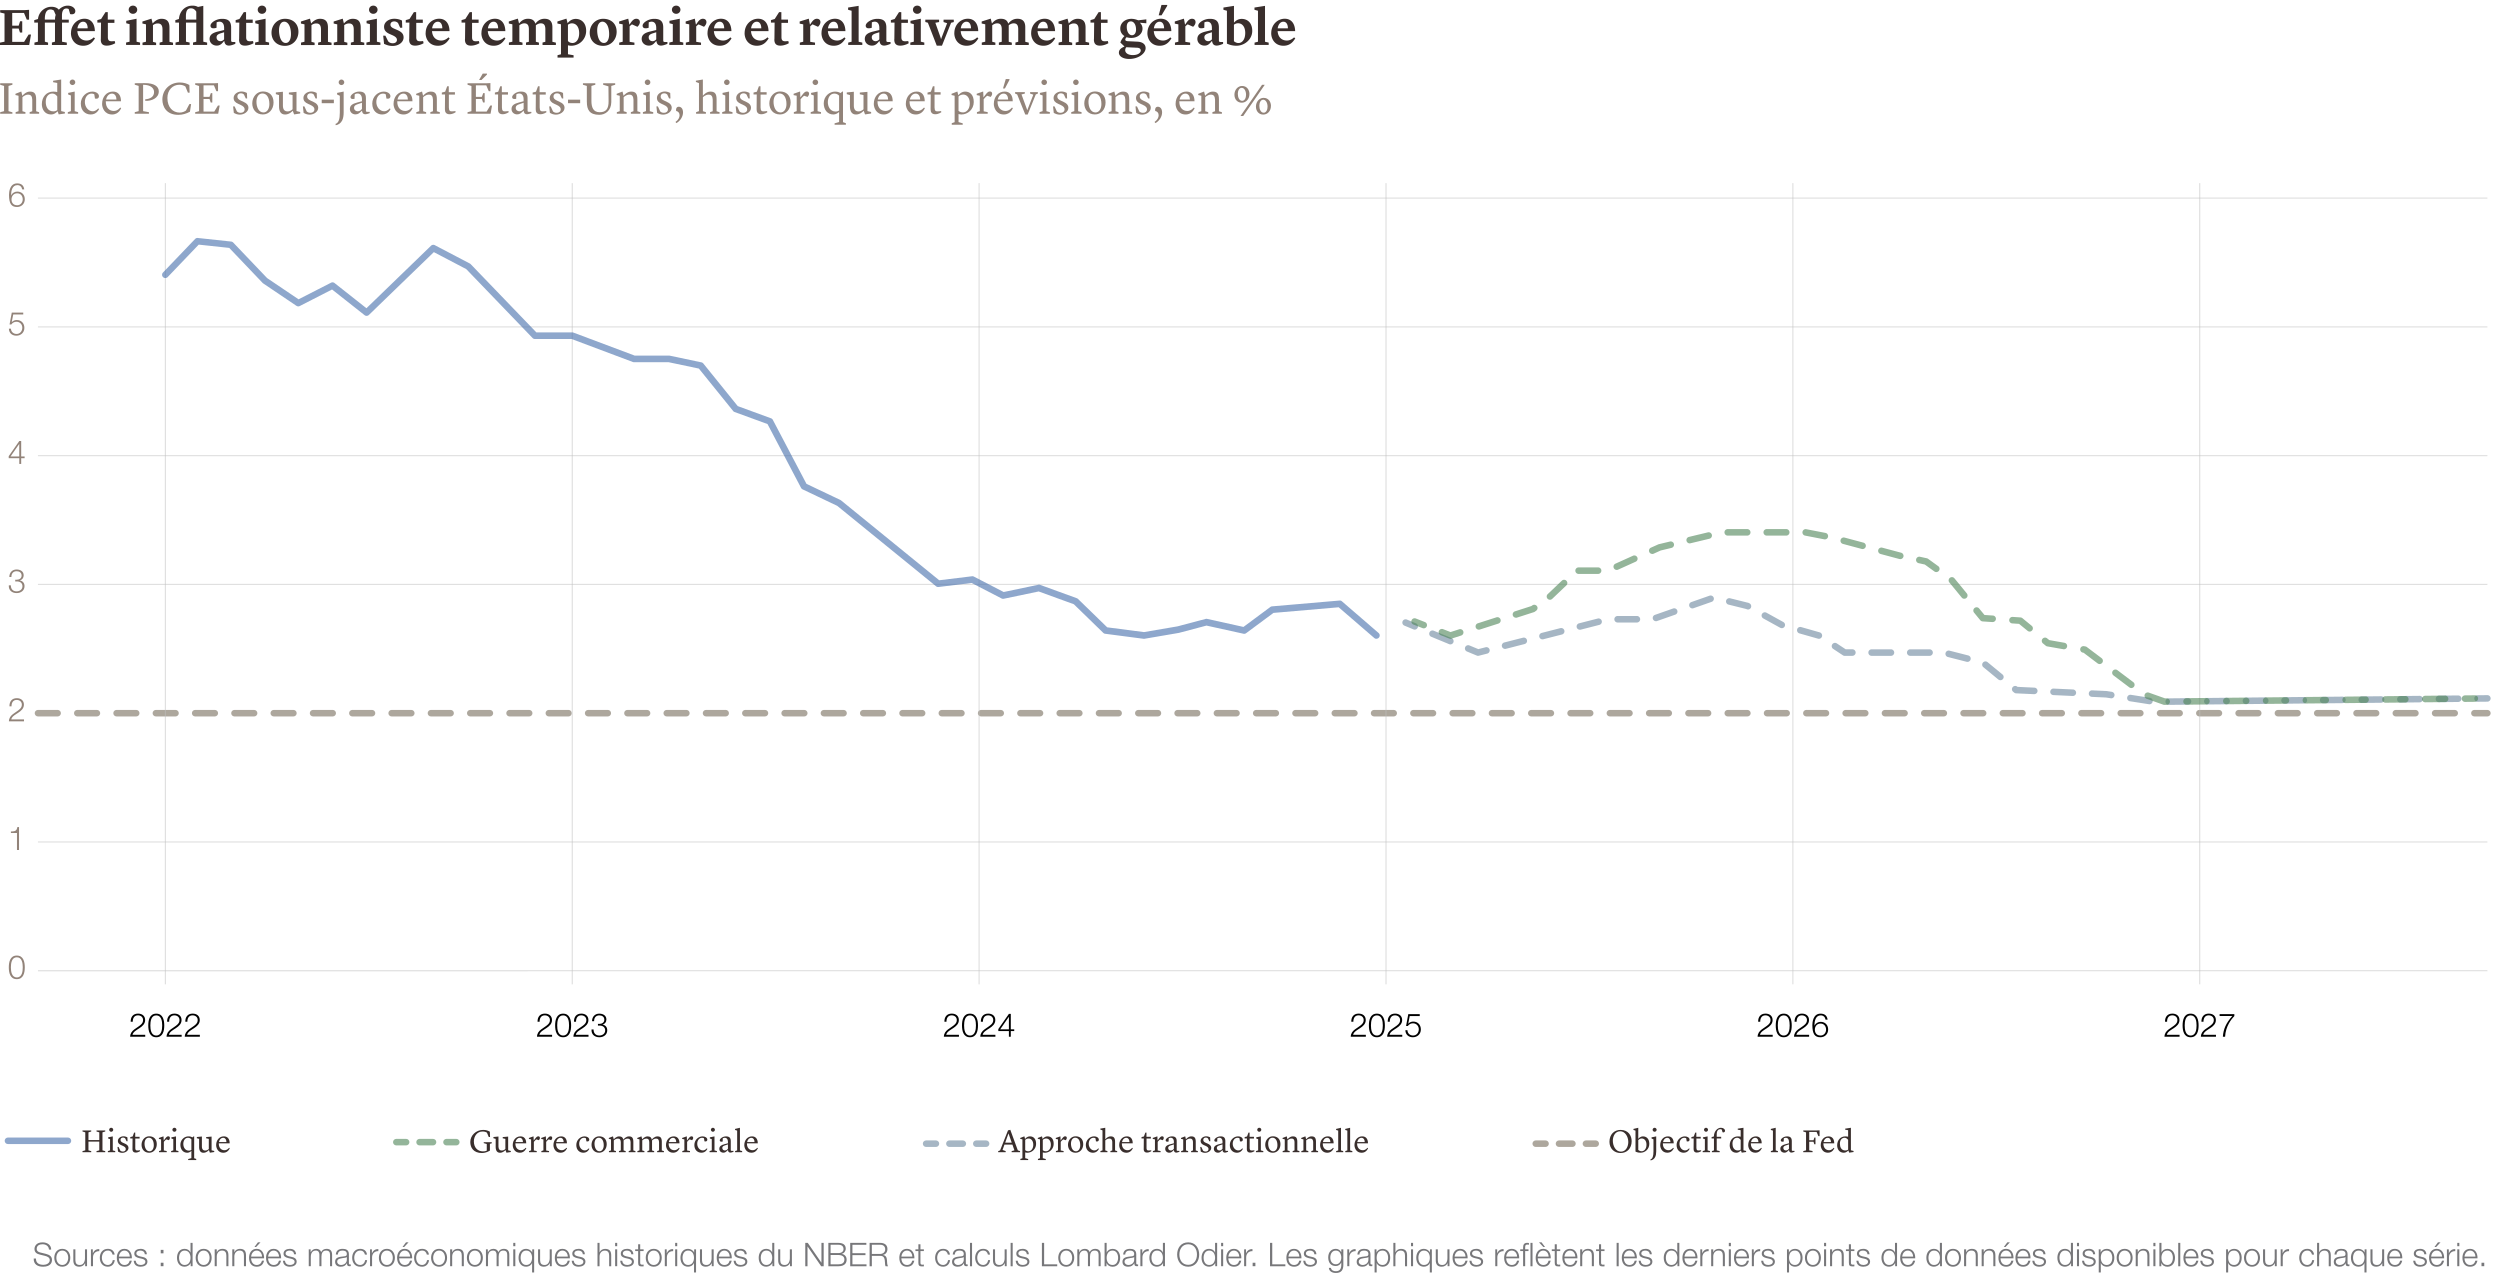<svg xmlns="http://www.w3.org/2000/svg" viewBox="0 0 763.41 391.27"><defs><style>.cls-1,.cls-3{opacity:.6}.cls-4{fill:#776d5c}.cls-5{fill:#77777a}.cls-6{fill:#928379}.cls-3{fill:#446daa}.cls-7{fill:#4c8456}.cls-8{fill:#c1c1c1;opacity:.5}.cls-9{fill:#392e2c}.cls-10{fill:#6a869d}</style></defs><g id="titles_disclaimer" data-name="titles + disclaimer"><g><path d="M3.73 8.72v4.07h3.63l1.38-2.24h.72l-.54 3.19H0v-.72l1.38-.29v-8.6L.05 3.82V3.1h7.33l1.5-.1v3.01h-.7l-.85-2.05h-3.6v3.87H5.7l.43-1.33h.66v3.44H6.1l-.4-1.23H3.73ZM15.83 12.99l.96-.26V6.9H13.7v5.83l.98.27v.72h-4.16V13l1.06-.27V6.9h-1.12v-.75l1.14-.35c.22-2.13 2.03-3.73 4.1-3.73 1.09 0 1.87.38 2.26.9.72-.77 1.71-1.25 2.74-1.25 1.42 0 2.3.86 2.3 1.66 0 .56-.32.98-1.07.98-.3 0-.51-.06-.51-.06l-.45-1.55c-.1-.05-.37-.16-.69-.16-.85 0-1.36.66-1.36 2.16V6H21v.91h-2.06v5.83l1.46.26v.74h-4.55V13ZM17 4.54l-.56-1.31c-.19-.13-.54-.34-1.01-.34-.93 0-1.76.61-1.74 2.99v.11h3.11v-.13c0-.46.08-.91.21-1.33ZM21.68 10.14c0-2.71 2.02-4.42 4.11-4.42s3.14 1.58 3.18 3.78h-5.35c.13 1.94 1.33 2.88 2.83 2.88 1.31 0 2.19-.98 2.19-.98l.37.34c-.4.51-1.26 2.23-3.59 2.23-2.69 0-3.76-2.13-3.76-3.83Zm1.97-1.48h3.12c0-1.04-.38-2.03-1.39-2.03-.86 0-1.58.8-1.73 2.03ZM30.79 12l.06-5.09h-1.12v-.77l1.15-.34 1.34-2.1h.69v2.29h2.03v.99h-2v4.39c0 1.12.58 1.23 1.17 1.23.45 0 .93-.06.93-.06l.14.66s-1.17.74-2.58.74-1.84-.77-1.82-1.94ZM38.5 12.99l1.07-.26V7.37l-1.02-.27v-.74l3.15-.64v7.01l1.07.26v.74H38.5v-.74Zm.8-10.02c0-.69.54-1.25 1.3-1.25s1.3.56 1.3 1.25-.56 1.25-1.3 1.25-1.3-.56-1.3-1.25ZM43.52 13.01l1.06-.27V7.43l-1.09-.24v-.62l2.69-.85h.08l.35 1.44h.02c.38-.45 1.36-1.42 2.67-1.42 1.63 0 2.45.77 2.45 2.69v4.34l1.09.26v.72h-4.1v-.74l.88-.24V8.9c-.03-1.14-.45-1.76-1.49-1.74-.64 0-1.18.34-1.42.53v5.09l.96.26v.72h-4.15v-.72ZM58.93 12.99l1.01-.26V6.9h-3.15v5.83l1.12.26v.74H53.6v-.74l1.06-.26V6.9h-1.12v-.75l1.1-.35c.18-2.38 1.86-4.08 4.15-4.08.69 0 1.25.16 1.67.4l1.62-.34v10.95l1.17.27v.72h-4.31v-.74Zm-2.16-7.86v.86h3.17V3.56c-.35-.56-.85-1.02-1.62-1.02-.99 0-1.58.59-1.55 2.59ZM64 11.89c0-1.31 1.01-1.89 2.58-2.27l1.86-.45v-.66c0-1.14-.48-1.89-1.41-1.89-.35 0-.75.13-.88.21l-.03 1.65c-.14.06-.56.16-.94.16-.56 0-.9-.27-.9-.82 0-.86 1.67-2.07 3.55-2.07 2 0 2.75.86 2.75 2.66v3.87c0 .46.13.54.59.54h.69v.56s-1.14.54-1.95.54c-.98 0-1.31-.61-1.41-1.38h-.08c-.64.74-1.12 1.39-2.24 1.39S64 13.16 64 11.87Zm4.43.14V9.85l-1.02.32c-.91.29-1.28.62-1.28 1.23 0 .77.56 1.18 1.18 1.18.54 0 .93-.34 1.12-.56ZM73.02 12l.06-5.09h-1.12v-.77l1.15-.34 1.34-2.1h.69v2.29h2.03v.99h-2v4.39c0 1.12.58 1.23 1.17 1.23.45 0 .93-.06.93-.06l.14.66s-1.17.74-2.58.74S72.99 13.17 73 12ZM77.9 12.99l1.07-.26V7.37l-1.02-.27v-.74l3.15-.64v7.01l1.07.26v.74H77.9v-.74Zm.8-10.02c0-.69.54-1.25 1.3-1.25s1.3.56 1.3 1.25-.56 1.25-1.3 1.25-1.3-.56-1.3-1.25ZM82.91 10c0-2.38 1.79-4.26 4.11-4.26 2.48 0 4.11 1.55 4.11 3.97S89.38 14 87.02 14c-2.69 0-4.11-1.86-4.11-4Zm4.36 3.12c1.02 0 1.58-1.14 1.58-2.69 0-2.32-.86-3.81-2.05-3.81-1.04 0-1.6 1.12-1.6 2.67 0 1.26.4 3.83 2.06 3.83ZM91.92 13.01l1.06-.27V7.43l-1.09-.24v-.62l2.69-.85h.08l.35 1.44h.02c.38-.45 1.36-1.42 2.67-1.42 1.63 0 2.45.77 2.45 2.69v4.34l1.09.26v.72h-4.1v-.74l.88-.24V8.9c-.03-1.14-.45-1.76-1.49-1.74-.64 0-1.18.34-1.42.53v5.09l.96.26v.72h-4.15v-.72ZM101.92 13.01l1.06-.27V7.43l-1.09-.24v-.62l2.69-.85h.08l.35 1.44h.02c.38-.45 1.36-1.42 2.67-1.42 1.63 0 2.45.77 2.45 2.69v4.34l1.09.26v.72h-4.1v-.74l.88-.24V8.9c-.03-1.14-.45-1.76-1.49-1.74-.64 0-1.18.34-1.42.53v5.09l.96.26v.72h-4.15v-.72ZM111.89 12.99l1.07-.26V7.37l-1.02-.27v-.74l3.15-.64v7.01l1.07.26v.74h-4.27v-.74Zm.8-10.02c0-.69.54-1.25 1.3-1.25s1.3.56 1.3 1.25-.56 1.25-1.3 1.25-1.3-.56-1.3-1.25ZM117.28 13.39l-.27-2.5h.67l.86 1.74c.32.34.74.58 1.41.58.74 0 1.26-.4 1.26-1.02 0-.56-.37-.98-1.39-1.44l-.86-.38c-1.18-.53-1.68-1.18-1.68-2.21 0-1.36 1.36-2.43 3.12-2.43.86 0 1.6.19 2.35.54l.08 2.19h-.64l-.64-1.42c-.21-.22-.61-.5-1.18-.5-.69 0-1.14.4-1.14.98 0 .5.26.85 1.18 1.25l.86.37c1.49.64 1.97 1.3 1.97 2.3 0 1.44-1.49 2.59-3.35 2.59-1.04 0-1.73-.24-2.62-.64ZM124.96 12l.06-5.09h-1.12v-.77l1.15-.34 1.34-2.1h.69v2.29h2.03v.99h-2v4.39c0 1.12.58 1.23 1.17 1.23.45 0 .93-.06.93-.06l.14.66s-1.17.74-2.58.74-1.84-.77-1.83-1.94ZM129.98 10.14c0-2.71 2.02-4.42 4.11-4.42s3.14 1.58 3.18 3.78h-5.35c.13 1.94 1.33 2.88 2.83 2.88 1.31 0 2.19-.98 2.19-.98l.37.34c-.4.51-1.26 2.23-3.59 2.23-2.69 0-3.76-2.13-3.76-3.83Zm1.97-1.48h3.12c0-1.04-.38-2.03-1.39-2.03-.86 0-1.58.8-1.73 2.03ZM142 12l.06-5.09h-1.12v-.77l1.15-.34 1.34-2.1h.69v2.29h2.03v.99h-2v4.39c0 1.12.58 1.23 1.17 1.23.45 0 .93-.06.93-.06l.14.66s-1.17.74-2.58.74-1.84-.77-1.83-1.94ZM147.02 10.14c0-2.71 2.02-4.42 4.11-4.42s3.14 1.58 3.18 3.78h-5.35c.13 1.94 1.33 2.88 2.83 2.88 1.31 0 2.19-.98 2.19-.98l.37.34c-.4.51-1.26 2.23-3.59 2.23-2.69 0-3.76-2.13-3.76-3.83Zm1.97-1.48h3.12c0-1.04-.38-2.03-1.39-2.03-.86 0-1.58.8-1.73 2.03ZM165.67 12.99l.86-.24V8.84c-.02-1.07-.37-1.73-1.41-1.71-.64 0-1.2.37-1.49.59v5.03l.94.26v.72h-3.95v-.74l.88-.24V8.84c-.03-1.07-.38-1.73-1.42-1.71-.64 0-1.23.38-1.49.61v5.01l.96.26v.72h-4.15v-.74l1.06-.26V7.42l-1.09-.24v-.62l2.69-.85h.08l.35 1.44h.05c.38-.51 1.25-1.42 2.66-1.42 1.2 0 1.98.45 2.27 1.47h.05c.37-.51 1.25-1.47 2.74-1.47 1.22 0 2.42.46 2.42 2.55v4.48l1.07.26v.72h-4.08V13ZM170.24 16.85l1.06-.27V7.42l-1.09-.24v-.62l2.69-.85h.08l.34 1.39c.35-.46 1.17-1.33 2.5-1.33 1.55 0 3.17 1.07 3.17 3.65s-2.08 4.55-4.56 4.55c-.37 0-.7-.06-.99-.14v2.74l1.71.3v.71h-4.9v-.72Zm3.19-9.31v4.98c.19.24.61.61 1.41.61 1.04 0 2.02-1.02 2.02-2.99 0-1.83-.85-3.01-2.23-3.01-.53 0-.94.24-1.2.42ZM180.08 10c0-2.38 1.79-4.26 4.11-4.26 2.48 0 4.11 1.55 4.11 3.97S186.55 14 184.19 14c-2.69 0-4.11-1.86-4.11-4Zm4.35 3.12c1.02 0 1.58-1.14 1.58-2.69 0-2.32-.86-3.81-2.05-3.81-1.04 0-1.6 1.12-1.6 2.67 0 1.26.4 3.83 2.06 3.83ZM189.09 13.01l1.06-.27V7.43l-1.09-.21v-.66l2.69-.83h.1l.34 1.79h.03l.26-.38c.56-.85 1.09-1.41 1.82-1.41s1.09.45 1.09 1.04c0 .67-.56 1.25-.74 1.41l-1.67-.74c-.19.13-.45.34-.72.61v4.72l1.47.24v.72h-4.64v-.72ZM195.95 11.89c0-1.31 1.01-1.89 2.58-2.27l1.86-.45v-.66c0-1.14-.48-1.89-1.41-1.89-.35 0-.75.13-.88.21l-.03 1.65c-.14.06-.56.16-.94.16-.56 0-.9-.27-.9-.82 0-.86 1.67-2.07 3.55-2.07 2 0 2.75.86 2.75 2.66v3.87c0 .46.13.54.59.54h.69v.56s-1.14.54-1.95.54c-.98 0-1.31-.61-1.41-1.38h-.08c-.64.74-1.12 1.39-2.24 1.39s-2.18-.77-2.18-2.06Zm4.44.14V9.85l-1.02.32c-.91.29-1.28.62-1.28 1.23 0 .77.56 1.18 1.18 1.18.54 0 .93-.34 1.12-.56ZM204.38 12.99l1.07-.26V7.37l-1.02-.27v-.74l3.15-.64v7.01l1.07.26v.74h-4.27v-.74Zm.8-10.02c0-.69.54-1.25 1.3-1.25s1.3.56 1.3 1.25-.56 1.25-1.3 1.25-1.3-.56-1.3-1.25ZM209.41 13.01l1.06-.27V7.43l-1.09-.21v-.66l2.69-.83h.1l.34 1.79h.03l.26-.38c.56-.85 1.09-1.41 1.83-1.41s1.09.45 1.09 1.04c0 .67-.56 1.25-.74 1.41l-1.66-.74c-.19.13-.45.34-.72.61v4.72l1.47.24v.72h-4.64v-.72ZM216.05 10.14c0-2.71 2.02-4.42 4.11-4.42s3.14 1.58 3.19 3.78H218c.13 1.94 1.33 2.88 2.83 2.88 1.31 0 2.19-.98 2.19-.98l.37.34c-.4.51-1.26 2.23-3.59 2.23-2.69 0-3.76-2.13-3.76-3.83Zm1.97-1.48h3.12c0-1.04-.38-2.03-1.39-2.03-.86 0-1.58.8-1.73 2.03ZM227.38 10.14c0-2.71 2.02-4.42 4.11-4.42s3.14 1.58 3.19 3.78h-5.35c.13 1.94 1.33 2.88 2.83 2.88 1.31 0 2.19-.98 2.19-.98l.37.34c-.4.51-1.26 2.23-3.59 2.23-2.69 0-3.76-2.13-3.76-3.83Zm1.97-1.48h3.12c0-1.04-.38-2.03-1.39-2.03-.86 0-1.58.8-1.73 2.03ZM236.48 12l.06-5.09h-1.12v-.77l1.15-.34 1.34-2.1h.69v2.29h2.03v.99h-2v4.39c0 1.12.58 1.23 1.17 1.23.45 0 .93-.06.93-.06l.14.66s-1.17.74-2.58.74-1.84-.77-1.83-1.94ZM244.22 13.01l1.06-.27V7.43l-1.09-.21v-.66l2.69-.83h.1l.34 1.79h.03l.26-.38c.56-.85 1.09-1.41 1.83-1.41s1.09.45 1.09 1.04c0 .67-.56 1.25-.74 1.41l-1.66-.74c-.19.13-.45.34-.72.61v4.72l1.47.24v.72h-4.64v-.72ZM250.86 10.14c0-2.71 2.02-4.42 4.11-4.42s3.14 1.58 3.19 3.78h-5.35c.13 1.94 1.33 2.88 2.83 2.88 1.31 0 2.19-.98 2.19-.98l.37.34c-.4.51-1.26 2.23-3.59 2.23-2.69 0-3.76-2.13-3.76-3.83Zm1.97-1.48h3.12c0-1.04-.38-2.03-1.39-2.03-.86 0-1.58.8-1.73 2.03ZM259.01 13.01l1.04-.27V3.28l-1.07-.29V2.3l3.22-.51v10.96l1.12.26v.72h-4.31v-.72ZM264.08 11.89c0-1.31 1.01-1.89 2.58-2.27l1.86-.45v-.66c0-1.14-.48-1.89-1.41-1.89-.35 0-.75.13-.88.21l-.03 1.65c-.14.06-.56.16-.94.16-.56 0-.9-.27-.9-.82 0-.86 1.66-2.07 3.55-2.07 2 0 2.75.86 2.75 2.66v3.87c0 .46.13.54.59.54h.69v.56s-1.14.54-1.95.54c-.98 0-1.31-.61-1.41-1.38h-.08c-.64.74-1.12 1.39-2.24 1.39s-2.18-.77-2.18-2.06Zm4.43.14V9.85l-1.02.32c-.91.29-1.28.62-1.28 1.23 0 .77.56 1.18 1.18 1.18.54 0 .93-.34 1.12-.56ZM273.1 12l.06-5.09h-1.12v-.77l1.15-.34 1.34-2.1h.69v2.29h2.03v.99h-2v4.39c0 1.12.58 1.23 1.17 1.23.45 0 .93-.06.93-.06l.14.66s-1.17.74-2.58.74-1.84-.77-1.83-1.94ZM277.98 12.99l1.07-.26V7.37l-1.02-.27v-.74l3.15-.64v7.01l1.07.26v.74h-4.27v-.74Zm.8-10.02c0-.69.54-1.25 1.3-1.25s1.3.56 1.3 1.25-.56 1.25-1.3 1.25-1.3-.56-1.3-1.25ZM286.05 13.94l-2.71-7-.78-.22V6h4.21v.74l-1.15.21 1.65 4.66c.03.08.08.35.08.35h.03s.08-.27.11-.35l1.73-4.53-1.09-.34V6h3.12v.74l-.82.21-2.79 7h-1.6ZM291.42 10.14c0-2.71 2.02-4.42 4.11-4.42s3.14 1.58 3.19 3.78h-5.35c.13 1.94 1.33 2.88 2.83 2.88 1.31 0 2.19-.98 2.19-.98l.37.34c-.4.51-1.26 2.23-3.59 2.23-2.69 0-3.76-2.13-3.76-3.83Zm1.97-1.48h3.12c0-1.04-.38-2.03-1.39-2.03-.86 0-1.58.8-1.73 2.03ZM310.07 12.99l.86-.24V8.84c-.02-1.07-.37-1.73-1.41-1.71-.64 0-1.2.37-1.49.59v5.03l.94.26v.72h-3.95v-.74l.88-.24V8.84c-.03-1.07-.38-1.73-1.42-1.71-.64 0-1.23.38-1.49.61v5.01l.96.26v.72h-4.15v-.74l1.06-.26V7.42l-1.09-.24v-.62l2.69-.85h.08l.35 1.44h.05c.38-.51 1.25-1.42 2.66-1.42 1.2 0 1.99.45 2.27 1.47h.05c.37-.51 1.25-1.47 2.74-1.47 1.22 0 2.42.46 2.42 2.55v4.48l1.07.26v.72h-4.08V13ZM314.88 10.14c0-2.71 2.02-4.42 4.11-4.42s3.14 1.58 3.19 3.78h-5.35c.13 1.94 1.33 2.88 2.83 2.88 1.31 0 2.19-.98 2.19-.98l.37.34c-.4.51-1.26 2.23-3.59 2.23-2.69 0-3.76-2.13-3.76-3.83Zm1.97-1.48h3.12c0-1.04-.38-2.03-1.39-2.03-.86 0-1.58.8-1.73 2.03ZM323.26 13.01l1.06-.27V7.43l-1.09-.24v-.62l2.69-.85h.08l.35 1.44h.02c.38-.45 1.36-1.42 2.67-1.42 1.63 0 2.45.77 2.45 2.69v4.34l1.09.26v.72h-4.1v-.74l.88-.24V8.9c-.03-1.14-.45-1.76-1.49-1.74-.64 0-1.18.34-1.42.53v5.09l.96.26v.72h-4.15v-.72ZM334.06 12l.06-5.09H333v-.77l1.15-.34 1.34-2.1h.69v2.29h2.03v.99h-2v4.39c0 1.12.58 1.23 1.17 1.23.45 0 .93-.06.93-.06l.14.66s-1.17.74-2.58.74-1.84-.77-1.83-1.94ZM348.15 6.96l-.02.05c.37.34.75.91.75 1.74 0 1.6-1.49 2.83-3.42 2.83-.51 0-1.01-.08-1.44-.22-.19.18-.4.48-.4.72 0 .34.29.48.83.5l2.8.14c1.81.06 2.58.93 2.58 1.97 0 1.62-2.18 3.31-5.01 3.31-1.97 0-3.15-.86-3.15-1.92 0-.91.74-1.44 1.47-1.76l.21-.1v-.05L342.12 13c.21-.69.64-1.39 1.25-1.98-.78-.5-1.28-1.28-1.28-2.31 0-1.78 1.55-2.96 3.41-2.96.77 0 1.39.19 2.08.45l2.47-.29v1.2l-1.89-.16Zm-4.23 7.46a1.5 1.5 0 0 0-.32.94c0 .77.83 1.46 2.29 1.46 1.71 0 2.45-.75 2.45-1.41 0-.48-.35-.77-1.01-.83l-3.41-.16Zm2.99-5.36c0-1.62-.74-2.53-1.58-2.53s-1.26.66-1.26 1.65c0 1.55.7 2.58 1.58 2.58s1.26-.86 1.26-1.7ZM350.38 10.14c0-2.71 2.02-4.42 4.11-4.42s3.14 1.58 3.19 3.78h-5.35c.13 1.94 1.33 2.88 2.83 2.88 1.31 0 2.19-.98 2.19-.98l.37.34c-.4.51-1.26 2.23-3.59 2.23-2.69 0-3.76-2.13-3.76-3.83Zm1.97-1.48h3.12c0-1.04-.38-2.03-1.39-2.03-.86 0-1.58.8-1.73 2.03Zm4.07-7.16v.29l-1.73 2.9h-.87l.85-3.19h1.75ZM358.77 13.01l1.06-.27V7.43l-1.09-.21v-.66l2.69-.83h.1l.34 1.79h.03l.26-.38c.56-.85 1.09-1.41 1.83-1.41s1.09.45 1.09 1.04c0 .67-.56 1.25-.74 1.41l-1.66-.74c-.19.13-.45.34-.72.61v4.72l1.47.24v.72h-4.64v-.72ZM365.63 11.89c0-1.31 1.01-1.89 2.58-2.27l1.86-.45v-.66c0-1.14-.48-1.89-1.41-1.89-.35 0-.75.13-.88.21l-.03 1.65c-.14.06-.56.16-.94.16-.56 0-.9-.27-.9-.82 0-.86 1.66-2.07 3.55-2.07 2 0 2.75.86 2.75 2.66v3.87c0 .46.13.54.59.54h.69v.56s-1.14.54-1.95.54c-.98 0-1.31-.61-1.41-1.38h-.08c-.64.74-1.12 1.39-2.24 1.39s-2.18-.77-2.18-2.06Zm4.44.14V9.85l-1.02.32c-.91.29-1.28.62-1.28 1.23 0 .77.56 1.18 1.18 1.18.54 0 .93-.34 1.12-.56ZM375.22 13.55l-.56-.22V3.28l-1.07-.29V2.3l3.22-.51v5.15c.38-.46 1.15-1.17 2.35-1.17 1.62 0 3.23 1.04 3.23 3.67s-2.37 4.53-4.85 4.53c-.86 0-1.78-.19-2.32-.42Zm1.58-6v5.03s.58.56 1.39.56c1.09 0 2.06-1.06 2.06-3.09 0-1.79-.86-2.95-2.21-2.95-.54 0-.99.26-1.25.45ZM383.1 13.01l1.04-.27V3.28l-1.07-.29V2.3l3.22-.51v10.96l1.12.26v.72h-4.31v-.72ZM388.19 10.14c0-2.71 2.02-4.42 4.11-4.42s3.14 1.58 3.19 3.78h-5.35c.13 1.94 1.33 2.88 2.83 2.88 1.31 0 2.19-.98 2.19-.98l.37.34c-.4.51-1.26 2.23-3.59 2.23-2.69 0-3.76-2.13-3.76-3.83Zm1.97-1.48h3.12c0-1.04-.38-2.03-1.39-2.03-.86 0-1.58.8-1.73 2.03Z" class="cls-9"/><path d="m.05 34.27 1.19-.32v-7.71l-1.19-.36v-.45h3.74v.45l-1.19.36v7.71l1.19.34v.45H.05v-.46ZM4.78 34.25l.88-.29v-4.72l-.94-.22v-.38l1.72-.67h.07l.31 1.27h.01c.24-.28 1.12-1.27 2.3-1.27 1.3 0 1.91.56 1.91 2.35v3.66l.91.29v.46h-2.9v-.48l.8-.28v-3.54c-.06-.98-.35-1.53-1.29-1.53s-1.71.77-1.71.8v4.27l.92.28v.48h-3v-.48ZM16.23 24.66l2.45-.38v9.64l1.13.28v.46l-1.88.27-.34-.95c-.53.52-1.11.98-1.98.98-1.97 0-2.83-1.62-2.83-3.15 0-2.28 1.48-3.84 3.49-3.84.52 0 .91.07 1.21.14v-2.79l-1.26-.22v-.43Zm1.26 8.98v-4.16s-.53-.92-1.53-.92c-1.09 0-1.99.91-1.99 2.54 0 1.37.55 2.91 2.35 2.91.48 0 .87-.17 1.16-.36ZM20.71 34.25l.94-.31v-4.79l-.83-.29v-.49l1.99-.41v6l1.05.29v.48h-3.15v-.48Zm.56-9.12c0-.46.41-.85.87-.85s.85.39.85.85-.41.85-.85.85-.87-.39-.87-.85ZM24.67 31.68c0-2.27 1.82-3.71 3.52-3.71 1.15 0 2.03.62 2.03 1.4 0 .41-.25.77-.74.77-.25 0-.48-.04-.48-.04l-.21-1.3s-.29-.22-.84-.22c-1.16 0-2.04 1.08-2.04 2.56s1.01 2.84 2.42 2.84c1.01 0 1.64-.88 1.64-.88l.28.18s-.62 1.68-2.56 1.68c-1.58 0-3.01-1.12-3.01-3.28ZM31.18 31.69c0-2.09 1.34-3.73 3.31-3.73 1.55 0 2.46 1.05 2.46 2.97h-4.64v.14c0 1.74 1 2.82 2.45 2.82 1.19 0 1.95-1.05 1.95-1.05l.28.17s-.66 1.95-2.75 1.95c-2.33 0-3.07-2.06-3.07-3.26Zm1.21-1.3h3.17c-.01-.95-.45-1.81-1.37-1.81s-1.58.77-1.79 1.81ZM47.05 28.13c0-1.18-.98-2.24-3.35-2.24v8.05l1.78.32v.46h-4.33v-.46l1.19-.32v-7.71l-1.19-.36v-.45l3.07-.03c2.83-.03 4.27.99 4.27 2.51 0 2.1-2.28 3.01-4.15 2.89v-.46c1.64-.13 2.7-.85 2.7-2.2ZM49.58 30.4c0-2.97 2.27-5.21 5.31-5.21 1.32 0 2.2.35 2.93.76l.08 2.34h-.52l-.77-1.88c-.42-.28-1.02-.53-1.85-.53-2.03 0-3.64 1.61-3.64 4.03 0 2.88 1.65 4.47 3.75 4.47.87 0 1.55-.36 1.92-.63l1.05-1.98h.52L58 34.12c-1.13.59-2.21.95-3.57.95-3.56 0-4.85-2.45-4.85-4.68ZM62.15 30.23v3.84h3.28l1.13-1.85h.52l-.45 2.51H59.6v-.46l1.19-.32v-7.69l-1.19-.38v-.45h5.76l1.22-.06v2.48h-.5l-.76-1.79h-3.17v3.53h1.82l.41-1.15h.45v2.86h-.49l-.36-1.07h-1.82ZM71.4 34.45l-.22-1.96h.46l.71 1.54c.21.18.5.42 1.15.42.71 0 1.2-.42 1.2-1.06 0-.52-.29-.94-1.36-1.42l-.56-.25c-.97-.43-1.44-.94-1.44-1.83 0-1.08 1.13-1.95 2.41-1.95.52 0 1.11.15 1.65.45l.07 1.67h-.42l-.57-1.22c-.17-.14-.45-.35-.94-.35-.67 0-1.06.43-1.06.97 0 .56.29.91 1.13 1.29l.6.27c1.25.55 1.65 1.16 1.65 1.92 0 1.16-1.29 2.07-2.65 2.07-.71 0-1.36-.27-1.82-.55ZM77.03 31.56c0-2 1.43-3.63 3.25-3.63 1.99 0 3.25 1.25 3.25 3.36s-1.4 3.66-3.25 3.66c-2.12 0-3.25-1.58-3.25-3.39Zm3.42 2.78c1.12 0 1.81-1.13 1.81-2.56 0-2.06-.87-3.24-2.13-3.24-1.15 0-1.82 1.11-1.82 2.54 0 1.54.64 3.26 2.14 3.26ZM89.4 33.81c-.11.13-1.02 1.16-2.34 1.16-1.25 0-1.86-.91-1.86-2.49v-3.45l-.97-.28v-.52l2.16-.21v4.33c.04 1.16.53 1.67 1.47 1.67.85 0 1.48-.66 1.48-.66v-4.33l-1.13-.25v-.52l2.33-.21v5.87l1.13.28v.46l-1.86.28-.41-1.13ZM92.71 34.45l-.22-1.96h.46l.71 1.54c.21.18.5.42 1.15.42.71 0 1.2-.42 1.2-1.06 0-.52-.29-.94-1.36-1.42l-.56-.25c-.97-.43-1.44-.94-1.44-1.83 0-1.08 1.13-1.95 2.41-1.95.52 0 1.11.15 1.65.45l.07 1.67h-.42l-.57-1.22c-.17-.14-.45-.35-.94-.35-.67 0-1.06.43-1.06.97 0 .56.29.91 1.13 1.29l.6.27c1.25.55 1.65 1.16 1.65 1.92 0 1.16-1.29 2.07-2.65 2.07-.71 0-1.36-.27-1.82-.55ZM98.24 30.43h3.71v1.08h-3.71v-1.08ZM102.45 37.84c.94-.31 1.32-1.4 1.32-3.47v-5.13l-.83-.38v-.49l2-.41v6.4c0 .92-.13 1.76-.45 2.42-.39.81-1.15 1.34-1.97 1.46l-.07-.41Zm.96-12.71c0-.46.41-.85.85-.85s.87.39.87.85-.41.85-.87.85-.85-.39-.85-.85ZM106.84 33.3c0-1.12.81-1.62 2.25-2l1.44-.38v-.73c-.03-1.08-.59-1.64-1.33-1.64-.42 0-.77.18-.88.25l-.06 1.39s-.35.04-.56.04c-.45 0-.67-.22-.67-.6 0-.64 1.23-1.67 2.68-1.67s2.03.64 2.03 2.03v3.78c0 .28.07.38.46.38h.7v.39s-.81.35-1.33.35c-.71 0-1.01-.49-1.01-1.09h-.04c-.78.74-1.12 1.13-2 1.13-.74 0-1.68-.52-1.68-1.64Zm3.69-.07v-1.85l-1.34.45c-.66.22-1.08.49-1.08 1.08 0 .71.55 1.08 1.15 1.08.67 0 1.11-.5 1.27-.76ZM113.67 31.68c0-2.27 1.82-3.71 3.52-3.71 1.15 0 2.03.62 2.03 1.4 0 .41-.25.77-.74.77-.25 0-.48-.04-.48-.04l-.21-1.3s-.29-.22-.84-.22c-1.16 0-2.04 1.08-2.04 2.56s1.01 2.84 2.42 2.84c1.01 0 1.64-.88 1.64-.88l.28.18s-.62 1.68-2.56 1.68c-1.58 0-3.01-1.12-3.01-3.28ZM120.18 31.69c0-2.09 1.34-3.73 3.31-3.73 1.55 0 2.46 1.05 2.46 2.97h-4.64v.14c0 1.74 1 2.82 2.45 2.82 1.19 0 1.95-1.05 1.95-1.05l.28.17s-.66 1.95-2.75 1.95c-2.33 0-3.07-2.06-3.07-3.26Zm1.2-1.3h3.17c-.01-.95-.45-1.81-1.37-1.81s-1.58.77-1.79 1.81ZM127.15 34.25l.88-.29v-4.72l-.94-.22v-.38l1.72-.67h.07l.31 1.27h.01c.24-.28 1.12-1.27 2.3-1.27 1.3 0 1.9.56 1.9 2.35v3.66l.91.29v.46h-2.9v-.48l.8-.28v-3.54c-.06-.98-.35-1.53-1.29-1.53s-1.71.77-1.71.8v4.27l.92.28v.48h-3v-.48ZM135.86 33.36l.04-4.51h-.98v-.59l1.02-.25.62-1.67h.48v1.81h1.88v.74h-1.85v3.91c0 1.12.41 1.21.94 1.21.45 0 1.05-.1 1.05-.1l.08.35s-.8.63-1.86.63-1.43-.66-1.42-1.53ZM145.32 30.23v3.84h3.28l1.13-1.85h.52l-.45 2.51h-7.03v-.46l1.19-.32v-7.69l-1.19-.38v-.45h5.76l1.22-.06v2.48h-.5l-.76-1.79h-3.17v3.53h1.82l.41-1.15h.45v2.86h-.49l-.36-1.07h-1.82Zm3.39-7.76v.28l-1.68 1.67h-.73l1.11-1.95h1.3ZM152.06 33.36l.04-4.51h-.98v-.59l1.02-.25.62-1.67h.48v1.81h1.88v.74h-1.85v3.91c0 1.12.41 1.21.94 1.21.45 0 1.05-.1 1.05-.1l.08.35s-.8.63-1.86.63-1.43-.66-1.42-1.53ZM156.2 33.3c0-1.12.81-1.62 2.25-2l1.44-.38v-.73c-.03-1.08-.59-1.64-1.33-1.64-.42 0-.77.18-.88.25l-.06 1.39s-.35.04-.56.04c-.45 0-.67-.22-.67-.6 0-.64 1.23-1.67 2.68-1.67s2.03.64 2.03 2.03v3.78c0 .28.07.38.46.38h.7v.39s-.81.35-1.33.35c-.71 0-1.01-.49-1.01-1.09h-.04c-.78.74-1.12 1.13-2 1.13-.74 0-1.68-.52-1.68-1.64Zm3.7-.07v-1.85l-1.34.45c-.66.22-1.08.49-1.08 1.08 0 .71.55 1.08 1.15 1.08.67 0 1.11-.5 1.27-.76ZM163.59 33.36l.04-4.51h-.98v-.59l1.02-.25.62-1.67h.48v1.81h1.88v.74h-1.85v3.91c0 1.12.41 1.21.94 1.21.45 0 1.05-.1 1.05-.1l.08.35s-.8.63-1.86.63-1.43-.66-1.42-1.53ZM167.92 34.45l-.22-1.96h.46l.71 1.54c.21.18.5.42 1.15.42.71 0 1.21-.42 1.21-1.06 0-.52-.29-.94-1.36-1.42l-.56-.25c-.97-.43-1.44-.94-1.44-1.83 0-1.08 1.13-1.95 2.41-1.95.52 0 1.11.15 1.65.45l.07 1.67h-.42l-.57-1.22c-.17-.14-.45-.35-.94-.35-.67 0-1.06.43-1.06.97 0 .56.29.91 1.13 1.29l.6.27c1.25.55 1.65 1.16 1.65 1.92 0 1.16-1.29 2.07-2.65 2.07-.71 0-1.36-.27-1.82-.55ZM173.45 30.43h3.71v1.08h-3.71v-1.08ZM179.2 31.17v-4.93l-1.19-.36v-.45h3.78v.45l-1.19.36v4.58c0 1.91.53 3.45 2.51 3.45s2.76-1.05 2.73-3.38l-.04-4.52-1.62-.49v-.45h3.68v.45l-1.19.36v4.93c-.03 2.63-1.85 3.89-3.68 3.89-3.01 0-3.78-1.62-3.78-3.89ZM188.37 34.25l.88-.29v-4.72l-.94-.22v-.38l1.72-.67h.07l.31 1.27h.01c.24-.28 1.12-1.27 2.3-1.27 1.3 0 1.91.56 1.91 2.35v3.66l.91.29v.46h-2.9v-.48l.8-.28v-3.54c-.06-.98-.35-1.53-1.29-1.53s-1.71.77-1.71.8v4.27l.92.28v.48h-3v-.48ZM196.32 34.25l.94-.31v-4.79l-.83-.29v-.49l1.99-.41v6l1.05.29v.48h-3.15v-.48Zm.56-9.12c0-.46.41-.85.87-.85s.85.39.85.85-.41.85-.85.85-.87-.39-.87-.85ZM200.66 34.45l-.22-1.96h.46l.71 1.54c.21.18.5.42 1.15.42.71 0 1.2-.42 1.2-1.06 0-.52-.29-.94-1.36-1.42l-.56-.25c-.97-.43-1.44-.94-1.44-1.83 0-1.08 1.13-1.95 2.41-1.95.52 0 1.11.15 1.65.45l.07 1.67h-.42l-.57-1.22c-.17-.14-.45-.35-.94-.35-.67 0-1.06.43-1.06.97 0 .56.29.91 1.13 1.29l.6.27c1.25.55 1.65 1.16 1.65 1.92 0 1.16-1.29 2.07-2.65 2.07-.71 0-1.36-.27-1.82-.55ZM207.52 35.22c0-.71-.35-1.18-1.05-1.34-.13-.57.07-1.29.8-1.29.64 0 1.3.5 1.3 1.75s-.84 2.61-2.03 3.25c0 0-.24-.29-.27-.35.87-.59 1.25-1.39 1.25-2.02ZM216.84 34.25l.8-.28v-3.54c-.06-.98-.35-1.53-1.29-1.53s-1.71.77-1.71.8v4.27l.92.28v.48h-3v-.48l.88-.31v-8.56l-.94-.36v-.38l2.13-.36v4.96c.24-.29 1.12-1.27 2.28-1.27 1.3 0 1.91.56 1.91 2.35v3.66l.91.29v.46h-2.9v-.48ZM220.53 34.25l.94-.31v-4.79l-.83-.29v-.49l1.99-.41v6l1.05.29v.48h-3.15v-.48Zm.56-9.12c0-.46.41-.85.87-.85s.85.39.85.85-.41.85-.85.85-.87-.39-.87-.85ZM224.87 34.45l-.22-1.96h.46l.71 1.54c.21.18.5.42 1.15.42.71 0 1.2-.42 1.2-1.06 0-.52-.29-.94-1.36-1.42l-.56-.25c-.97-.43-1.44-.94-1.44-1.83 0-1.08 1.13-1.95 2.41-1.95.52 0 1.11.15 1.65.45l.07 1.67h-.42l-.57-1.22c-.17-.14-.45-.35-.94-.35-.67 0-1.06.43-1.06.97 0 .56.29.91 1.13 1.29l.6.27c1.25.55 1.65 1.16 1.65 1.92 0 1.16-1.29 2.07-2.65 2.07-.71 0-1.36-.27-1.82-.55ZM231.04 33.36l.04-4.51h-.98v-.59l1.02-.25.62-1.67h.48v1.81h1.88v.74h-1.85v3.91c0 1.12.41 1.21.94 1.21.45 0 1.05-.1 1.05-.1l.08.35s-.8.63-1.86.63-1.43-.66-1.42-1.53ZM234.93 31.56c0-2 1.43-3.63 3.25-3.63 1.99 0 3.25 1.25 3.25 3.36s-1.4 3.66-3.25 3.66c-2.12 0-3.25-1.58-3.25-3.39Zm3.42 2.78c1.12 0 1.81-1.13 1.81-2.56 0-2.06-.87-3.24-2.13-3.24-1.15 0-1.82 1.11-1.82 2.54 0 1.54.64 3.26 2.14 3.26ZM242.4 34.25l.88-.31v-4.71l-.94-.18v-.42l1.91-.67h.07l.08 1.75h.03l.45-.6c.67-.91 1.02-1.18 1.49-1.18s.69.28.69.7c0 .36-.21.67-.45.97l-1.08-.36c-.31.25-.64.53-1.06 1.06V34l1.23.24v.49h-3.29v-.48ZM247.56 34.25l.94-.31v-4.79l-.83-.29v-.49l1.99-.41v6l1.05.29v.48h-3.15v-.48Zm.56-9.12c0-.46.41-.85.87-.85s.85.39.85.85-.41.85-.85.85-.87-.39-.87-.85ZM254.86 37.66l1.37-.39V34.2c-.48.42-1.09.76-1.75.76-1.88 0-2.94-1.54-2.94-3.39 0-2.2 1.75-3.6 3.46-3.6.95 0 1.49.34 1.64.45l.64-.48h.14v9.37l.88.31v.48h-3.45v-.43Zm1.37-3.91v-4.54c-.22-.24-.7-.64-1.44-.64-1.27 0-2 1.22-2 2.63 0 1.25.64 2.86 2.41 2.86.41 0 .76-.14 1.04-.31ZM263.74 33.81c-.11.13-1.02 1.16-2.34 1.16-1.25 0-1.86-.91-1.86-2.49v-3.45l-.97-.28v-.52l2.16-.21v4.33c.04 1.16.53 1.67 1.47 1.67.85 0 1.48-.66 1.48-.66v-4.33l-1.13-.25v-.52l2.33-.21v5.87l1.13.28v.46l-1.86.28-.41-1.13ZM266.83 31.69c0-2.09 1.34-3.73 3.31-3.73 1.55 0 2.46 1.05 2.46 2.97h-4.64v.14c0 1.74 1 2.82 2.45 2.82 1.19 0 1.95-1.05 1.95-1.05l.28.17s-.66 1.95-2.75 1.95c-2.33 0-3.07-2.06-3.07-3.26Zm1.2-1.3h3.17c-.01-.95-.45-1.81-1.37-1.81s-1.58.77-1.79 1.81ZM276.61 31.69c0-2.09 1.34-3.73 3.31-3.73 1.55 0 2.46 1.05 2.46 2.97h-4.64v.14c0 1.74 1 2.82 2.45 2.82 1.19 0 1.95-1.05 1.95-1.05l.28.17s-.66 1.95-2.75 1.95c-2.33 0-3.07-2.06-3.07-3.26Zm1.21-1.3h3.17c-.01-.95-.45-1.81-1.37-1.81s-1.58.77-1.79 1.81ZM284.17 33.36l.04-4.51h-.98v-.59l1.02-.25.62-1.67h.48v1.81h1.88v.74h-1.85v3.91c0 1.12.41 1.21.94 1.21.45 0 1.05-.1 1.05-.1l.08.35s-.8.63-1.86.63-1.43-.66-1.42-1.53ZM290.63 37.62l.88-.31v-8.07l-.94-.22v-.38l1.72-.67h.07l.27 1.12c.28-.35 1.01-1.12 2.1-1.12 1.39 0 2.62.9 2.62 3.18s-1.85 3.81-3.74 3.81c-.32 0-.63-.06-.91-.14v2.46l1.28.38v.43h-3.35v-.48Zm2.07-8.16v4.38c.13.13.55.49 1.37.49 1.02 0 2.07-.95 2.07-2.8 0-1.61-.83-2.66-2.03-2.66-.64 0-1.15.35-1.42.59ZM298.31 34.25l.88-.31v-4.71l-.94-.18v-.42l1.91-.67h.07l.08 1.75h.03l.45-.6c.67-.91 1.02-1.18 1.49-1.18s.69.28.69.7c0 .36-.21.67-.45.97l-1.08-.36c-.31.25-.64.53-1.06 1.06V34l1.23.24v.49h-3.29v-.48ZM303.48 31.69c0-2.09 1.34-3.73 3.31-3.73 1.55 0 2.46 1.05 2.46 2.97h-4.64v.14c0 1.74 1 2.82 2.45 2.82 1.19 0 1.95-1.05 1.95-1.05l.28.17s-.66 1.95-2.75 1.95c-2.33 0-3.07-2.06-3.07-3.26Zm1.2-1.3h3.17c-.01-.95-.45-1.81-1.37-1.81s-1.58.77-1.79 1.81Zm3.57-6.25v.27l-1.39 2.61h-.58l.84-2.87h1.12ZM313.08 34.98l-2.47-6.14-.64-.27v-.43h2.98v.43l-1.02.27 1.62 4.41c.06.15.13.39.13.39h.03s.08-.24.14-.39l1.69-4.34-.99-.34v-.43h2.38v.43l-.64.27-2.47 6.14h-.74ZM317.44 34.25l.94-.31v-4.79l-.83-.29v-.49l1.99-.41v6l1.05.29v.48h-3.15v-.48Zm.56-9.12c0-.46.41-.85.87-.85s.85.39.85.85-.41.85-.85.85-.87-.39-.87-.85ZM321.78 34.45l-.22-1.96h.46l.71 1.54c.21.18.5.42 1.15.42.71 0 1.2-.42 1.2-1.06 0-.52-.29-.94-1.36-1.42l-.56-.25c-.97-.43-1.44-.94-1.44-1.83 0-1.08 1.13-1.95 2.41-1.95.52 0 1.11.15 1.65.45l.07 1.67h-.42l-.57-1.22c-.17-.14-.45-.35-.94-.35-.67 0-1.06.43-1.06.97 0 .56.29.91 1.13 1.29l.6.27c1.25.55 1.65 1.16 1.65 1.92 0 1.16-1.29 2.07-2.65 2.07-.71 0-1.36-.27-1.82-.55ZM327.12 34.25l.94-.31v-4.79l-.83-.29v-.49l1.99-.41v6l1.05.29v.48h-3.15v-.48Zm.56-9.12c0-.46.41-.85.87-.85s.85.39.85.85-.41.85-.85.85-.87-.39-.87-.85ZM331.1 31.56c0-2 1.43-3.63 3.25-3.63 1.99 0 3.25 1.25 3.25 3.36s-1.4 3.66-3.25 3.66c-2.12 0-3.25-1.58-3.25-3.39Zm3.42 2.78c1.12 0 1.81-1.13 1.81-2.56 0-2.06-.87-3.24-2.13-3.24-1.15 0-1.82 1.11-1.82 2.54 0 1.54.64 3.26 2.14 3.26ZM338.56 34.25l.88-.29v-4.72l-.94-.22v-.38l1.72-.67h.07l.31 1.27h.01c.24-.28 1.12-1.27 2.3-1.27 1.3 0 1.91.56 1.91 2.35v3.66l.91.29v.46h-2.9v-.48l.8-.28v-3.54c-.06-.98-.35-1.53-1.29-1.53s-1.71.77-1.71.8v4.27l.92.28v.48h-3v-.48ZM346.95 34.45l-.22-1.96h.46l.71 1.54c.21.18.5.42 1.15.42.71 0 1.2-.42 1.2-1.06 0-.52-.29-.94-1.36-1.42l-.56-.25c-.97-.43-1.44-.94-1.44-1.83 0-1.08 1.13-1.95 2.41-1.95.52 0 1.11.15 1.65.45l.07 1.67h-.42l-.57-1.22c-.17-.14-.45-.35-.94-.35-.67 0-1.06.43-1.06.97 0 .56.29.91 1.13 1.29l.6.27c1.25.55 1.65 1.16 1.65 1.92 0 1.16-1.29 2.07-2.65 2.07-.71 0-1.36-.27-1.82-.55ZM353.81 35.22c0-.71-.35-1.18-1.05-1.34-.13-.57.07-1.29.8-1.29.64 0 1.3.5 1.3 1.75s-.84 2.61-2.03 3.25c0 0-.24-.29-.27-.35.87-.59 1.25-1.39 1.25-2.02ZM358.99 31.69c0-2.09 1.34-3.73 3.31-3.73 1.55 0 2.46 1.05 2.46 2.97h-4.64v.14c0 1.74 1 2.82 2.45 2.82 1.19 0 1.95-1.05 1.95-1.05l.28.17s-.66 1.95-2.75 1.95c-2.33 0-3.07-2.06-3.07-3.26Zm1.2-1.3h3.17c-.01-.95-.45-1.81-1.37-1.81s-1.58.77-1.79 1.81ZM365.96 34.25l.88-.29v-4.72l-.94-.22v-.38l1.72-.67h.07l.31 1.27h.01c.24-.28 1.12-1.27 2.3-1.27 1.3 0 1.91.56 1.91 2.35v3.66l.91.29v.46h-2.9v-.48l.8-.28v-3.54c-.06-.98-.35-1.53-1.29-1.53s-1.71.77-1.71.8v4.27l.92.28v.48h-3v-.48ZM381.53 28.73c0 1.54-1.05 2.63-2.34 2.63s-2.24-.97-2.24-2.45 1.05-2.66 2.33-2.66c1.53 0 2.26 1.25 2.26 2.48Zm-3.54-.07c0 1.05.42 2.13 1.33 2.13.81 0 1.18-.98 1.18-1.85 0-1.18-.55-2.12-1.32-2.12-.84 0-1.19 1.01-1.19 1.83Zm7.39-2.76h.83l-6.58 9.53h-.83l6.58-9.53Zm2.72 6.46c0 1.54-1.05 2.63-2.34 2.63s-2.24-.97-2.24-2.45 1.05-2.66 2.33-2.66c1.53 0 2.26 1.25 2.26 2.48Zm-3.54-.07c0 1.05.42 2.13 1.33 2.13.81 0 1.18-.98 1.18-1.85 0-1.18-.55-2.12-1.32-2.12-.84 0-1.19 1.01-1.19 1.83Z" class="cls-6"/></g><path d="M7.57 295.39c0 1.64-.4 3.61-2.44 3.61s-2.44-1.97-2.44-3.6.4-3.61 2.44-3.61 2.44 1.97 2.44 3.6Zm-4.24 0c0 1.22.21 3.08 1.81 3.08s1.81-1.86 1.81-3.08-.21-3.07-1.81-3.07-1.81 1.86-1.81 3.07Z" class="cls-6"/><g><path d="M44.35 316.58h-4.61c.05-2.08 2.18-2.59 3.37-3.78.38-.39.58-.76.58-1.32 0-.91-.72-1.43-1.57-1.43-1.15 0-1.6.92-1.58 1.95h-.63c-.03-1.44.72-2.48 2.24-2.48 1.22 0 2.17.67 2.17 1.97 0 1.17-.85 1.9-1.76 2.49-.68.46-1.93 1.08-2.1 2.02h3.89v.58ZM50.16 313.13c0 1.64-.4 3.61-2.44 3.61s-2.44-1.97-2.44-3.6.4-3.61 2.44-3.61 2.44 1.97 2.44 3.6Zm-4.25 0c0 1.22.21 3.08 1.81 3.08s1.81-1.86 1.81-3.08-.21-3.07-1.81-3.07-1.81 1.86-1.81 3.07ZM55.47 316.58h-4.61c.05-2.08 2.18-2.59 3.37-3.78.38-.39.58-.76.58-1.32 0-.91-.72-1.43-1.57-1.43-1.15 0-1.6.92-1.58 1.95h-.63c-.03-1.44.72-2.48 2.24-2.48 1.22 0 2.17.67 2.17 1.97 0 1.17-.85 1.9-1.76 2.49-.68.46-1.93 1.08-2.1 2.02h3.89v.58ZM61.03 316.58h-4.61c.05-2.08 2.18-2.59 3.37-3.78.38-.39.58-.76.58-1.32 0-.91-.72-1.43-1.57-1.43-1.15 0-1.6.92-1.58 1.95h-.63c-.03-1.44.72-2.48 2.24-2.48 1.22 0 2.17.67 2.17 1.97 0 1.17-.85 1.9-1.76 2.49-.68.46-1.93 1.08-2.1 2.02h3.89v.58Z"/></g><g><path d="M168.59 316.58h-4.61c.05-2.08 2.18-2.59 3.37-3.78.38-.39.58-.76.58-1.32 0-.91-.72-1.43-1.57-1.43-1.15 0-1.6.92-1.58 1.95h-.63c-.03-1.44.72-2.48 2.24-2.48 1.22 0 2.17.67 2.17 1.97 0 1.17-.85 1.9-1.76 2.49-.68.46-1.93 1.08-2.1 2.02h3.89v.58ZM174.4 313.13c0 1.64-.4 3.61-2.44 3.61s-2.44-1.97-2.44-3.6.4-3.61 2.44-3.61 2.44 1.97 2.44 3.6Zm-4.25 0c0 1.22.21 3.08 1.81 3.08s1.81-1.86 1.81-3.08-.21-3.07-1.81-3.07-1.81 1.86-1.81 3.07ZM179.71 316.58h-4.61c.05-2.08 2.18-2.59 3.37-3.78.38-.39.58-.76.58-1.32 0-.91-.72-1.43-1.57-1.43-1.15 0-1.6.92-1.58 1.95h-.63c-.03-1.44.72-2.48 2.24-2.48 1.22 0 2.17.67 2.17 1.97 0 1.17-.85 1.9-1.76 2.49-.68.46-1.93 1.08-2.1 2.02h3.89v.58ZM181.26 314.36c-.04 1.11.62 1.85 1.75 1.85.92 0 1.79-.55 1.79-1.55s-.75-1.48-1.68-1.48h-.53v-.53h.53c.65.01 1.42-.39 1.42-1.27s-.69-1.32-1.53-1.32c-1.05 0-1.61.73-1.59 1.77h-.63c0-1.32.85-2.3 2.21-2.3 1.1 0 2.17.54 2.17 1.78 0 .76-.43 1.37-1.18 1.55v.02c.91.15 1.44.81 1.44 1.73 0 1.37-1.12 2.13-2.41 2.13-1.45 0-2.49-.88-2.39-2.38h.63Z"/></g><g><path d="M292.83 316.58h-4.61c.05-2.08 2.18-2.59 3.37-3.78.38-.39.58-.76.58-1.32 0-.91-.72-1.43-1.57-1.43-1.15 0-1.6.92-1.58 1.95h-.63c-.03-1.44.72-2.48 2.24-2.48 1.22 0 2.17.67 2.17 1.97 0 1.17-.85 1.9-1.76 2.49-.68.46-1.93 1.08-2.1 2.02h3.89v.58ZM298.64 313.13c0 1.64-.4 3.61-2.44 3.61s-2.44-1.97-2.44-3.6.4-3.61 2.44-3.61 2.44 1.97 2.44 3.6Zm-4.24 0c0 1.22.21 3.08 1.81 3.08s1.81-1.86 1.81-3.08-.21-3.07-1.81-3.07-1.81 1.86-1.81 3.07ZM303.96 316.58h-4.61c.05-2.08 2.18-2.59 3.37-3.78.38-.39.58-.76.58-1.32 0-.91-.72-1.43-1.57-1.43-1.15 0-1.6.92-1.58 1.95h-.63c-.03-1.44.72-2.48 2.24-2.48 1.22 0 2.17.67 2.17 1.97 0 1.17-.85 1.9-1.76 2.49-.68.46-1.93 1.08-2.1 2.02h3.89v.58ZM304.85 314.24l3.24-4.65h.57v4.73h1.05v.53h-1.05v1.74h-.58v-1.74h-3.23v-.61Zm3.23.08v-3.81h-.02l-2.64 3.81h2.66Z"/></g><g><path d="M417.08 316.58h-4.61c.05-2.08 2.18-2.59 3.37-3.78.38-.39.58-.76.58-1.32 0-.91-.72-1.43-1.57-1.43-1.15 0-1.6.92-1.58 1.95h-.63c-.03-1.44.72-2.48 2.24-2.48 1.22 0 2.17.67 2.17 1.97 0 1.17-.85 1.9-1.76 2.49-.68.46-1.93 1.08-2.1 2.02h3.89v.58ZM422.89 313.13c0 1.64-.4 3.61-2.44 3.61s-2.44-1.97-2.44-3.6.4-3.61 2.44-3.61 2.44 1.97 2.44 3.6Zm-4.25 0c0 1.22.21 3.08 1.81 3.08s1.81-1.86 1.81-3.08-.21-3.07-1.81-3.07-1.81 1.86-1.81 3.07ZM428.2 316.58h-4.61c.05-2.08 2.18-2.59 3.37-3.78.38-.39.58-.76.58-1.32 0-.91-.72-1.43-1.57-1.43-1.15 0-1.6.92-1.58 1.95h-.63c-.03-1.44.72-2.48 2.24-2.48 1.22 0 2.17.67 2.17 1.97 0 1.17-.85 1.9-1.76 2.49-.68.46-1.93 1.08-2.1 2.02h3.89v.58ZM429.78 314.59c.03.97.76 1.62 1.72 1.62 1.08 0 1.75-.89 1.75-1.91s-.75-1.82-1.79-1.82c-.62 0-1.22.3-1.56.83h-.54l.68-3.63h3.5v.58h-3.06l-.45 2.32.02.02c.35-.41.94-.65 1.48-.65 1.44 0 2.35 1.01 2.35 2.42s-1.09 2.37-2.43 2.37-2.27-.82-2.3-2.15h.63Z"/></g><g><path d="M541.32 316.58h-4.61c.05-2.08 2.18-2.59 3.37-3.78.38-.39.58-.76.58-1.32 0-.91-.72-1.43-1.57-1.43-1.15 0-1.6.92-1.58 1.95h-.63c-.03-1.44.72-2.48 2.24-2.48 1.22 0 2.17.67 2.17 1.97 0 1.17-.85 1.9-1.76 2.49-.68.46-1.93 1.08-2.1 2.02h3.89v.58ZM547.13 313.13c0 1.64-.4 3.61-2.44 3.61s-2.44-1.97-2.44-3.6.4-3.61 2.44-3.61 2.44 1.97 2.44 3.6Zm-4.25 0c0 1.22.21 3.08 1.81 3.08s1.81-1.86 1.81-3.08-.21-3.07-1.81-3.07-1.81 1.86-1.81 3.07ZM552.44 316.58h-4.61c.05-2.08 2.18-2.59 3.37-3.78.38-.39.58-.76.58-1.32 0-.91-.72-1.43-1.57-1.43-1.15 0-1.6.92-1.58 1.95H548c-.03-1.44.72-2.48 2.24-2.48 1.22 0 2.17.67 2.17 1.97 0 1.17-.85 1.9-1.76 2.49-.68.46-1.93 1.08-2.1 2.02h3.89v.58ZM557.45 311.36c-.11-.77-.65-1.3-1.46-1.3-1.63 0-1.93 1.86-1.93 3.13h.02c.33-.69 1.07-1.16 1.86-1.16 1.4 0 2.31.97 2.31 2.34s-.99 2.37-2.37 2.37c-1.7 0-2.45-.99-2.45-3.72 0-.83.21-3.49 2.5-3.49 1.23 0 2 .61 2.15 1.83h-.63Zm-3.26 3.05c0 .99.53 1.8 1.75 1.8 1 0 1.68-.83 1.68-1.8 0-1.02-.62-1.85-1.69-1.85s-1.74.82-1.74 1.85Z"/></g><g><path d="M665.56 316.58h-4.61c.05-2.08 2.18-2.59 3.37-3.78.38-.39.58-.76.58-1.32 0-.91-.72-1.43-1.57-1.43-1.15 0-1.6.92-1.58 1.95h-.63c-.03-1.44.72-2.48 2.24-2.48 1.22 0 2.17.67 2.17 1.97 0 1.17-.85 1.9-1.76 2.49-.68.46-1.93 1.08-2.1 2.02h3.89v.58ZM671.37 313.13c0 1.64-.4 3.61-2.44 3.61s-2.44-1.97-2.44-3.6.4-3.61 2.44-3.61 2.44 1.97 2.44 3.6Zm-4.24 0c0 1.22.21 3.08 1.81 3.08s1.81-1.86 1.81-3.08-.21-3.07-1.81-3.07-1.81 1.86-1.81 3.07ZM676.68 316.58h-4.61c.05-2.08 2.18-2.59 3.37-3.78.38-.39.58-.76.58-1.32 0-.91-.72-1.43-1.57-1.43-1.15 0-1.6.92-1.58 1.95h-.63c-.03-1.44.72-2.48 2.24-2.48 1.22 0 2.17.67 2.17 1.97 0 1.17-.85 1.9-1.76 2.49-.68.46-1.93 1.08-2.1 2.02h3.89v.58ZM677.79 309.68h4.5v.58c-.87.91-2.67 3.07-2.83 6.33h-.68c.17-2.37.94-4.12 2.88-6.33h-3.87v-.58Z"/></g><path d="M3.33 253.91c1.1-.04 1.78-.06 1.97-1.35h.51v7h-.63v-5.2H3.33v-.45ZM7.32 220.26h-4.6c.05-2.08 2.18-2.59 3.37-3.78.38-.39.58-.76.58-1.32 0-.91-.72-1.43-1.57-1.43-1.15 0-1.6.92-1.58 1.95h-.63c-.03-1.44.72-2.48 2.24-2.48 1.22 0 2.17.67 2.17 1.97 0 1.17-.85 1.9-1.76 2.49-.68.46-1.93 1.08-2.1 2.02h3.89v.58ZM3.32 178.73c-.04 1.11.62 1.85 1.75 1.85.92 0 1.79-.55 1.79-1.55s-.75-1.48-1.68-1.48h-.53v-.53h.53c.65 0 1.42-.39 1.42-1.27s-.69-1.32-1.53-1.32c-1.05 0-1.61.73-1.59 1.77h-.63c0-1.32.85-2.3 2.21-2.3 1.1 0 2.17.54 2.17 1.78 0 .76-.43 1.37-1.18 1.55v.02c.91.15 1.44.81 1.44 1.73 0 1.37-1.12 2.13-2.41 2.13-1.45 0-2.49-.88-2.39-2.38h.63ZM2.66 139.31l3.24-4.65h.57v4.73h1.05v.53H6.47v1.74h-.58v-1.74H2.66v-.61Zm3.22.08v-3.81h-.02l-2.64 3.81h2.66Z" class="cls-6"/><path d="M11.59 178.28h747.97v.35H11.59z" class="cls-8"/><path d="M3.34 100.36c.03.97.76 1.62 1.72 1.62 1.08 0 1.75-.89 1.75-1.91s-.75-1.82-1.79-1.82c-.62 0-1.22.3-1.56.83h-.54l.68-3.63h3.5v.58H4.04l-.45 2.32.02.02c.35-.41.94-.65 1.48-.65 1.44 0 2.35 1.01 2.35 2.42s-1.09 2.37-2.43 2.37-2.27-.82-2.3-2.15h.63ZM6.77 57.83c-.11-.77-.65-1.3-1.46-1.3-1.63 0-1.93 1.86-1.93 3.13h.02c.33-.69 1.07-1.16 1.86-1.16 1.4 0 2.31.97 2.31 2.34s-.99 2.37-2.37 2.37c-1.7 0-2.45-.99-2.45-3.72 0-.83.21-3.49 2.5-3.49 1.23 0 2 .61 2.15 1.83h-.63Zm-3.26 3.05c0 .99.53 1.8 1.75 1.8 1 0 1.68-.83 1.68-1.8 0-1.02-.62-1.85-1.69-1.85s-1.74.82-1.74 1.85Z" class="cls-6"/><path d="M11.59 60.32h747.97v.35H11.59zM11.59 138.96h747.97v.35H11.59zM11.59 99.64h747.97v.35H11.59z" class="cls-8"/><path fill="#776d5c" d="M759.56 218.78h-3.97c-.55 0-1-.45-1-1s.45-1 1-1h3.97c.55 0 1 .45 1 1s-.45 1-1 1Zm-9.97 0h-6c-.55 0-1-.45-1-1s.45-1 1-1h6c.55 0 1 .45 1 1s-.45 1-1 1Zm-12 0h-6c-.55 0-1-.45-1-1s.45-1 1-1h6c.55 0 1 .45 1 1s-.45 1-1 1Zm-12 0h-6c-.55 0-1-.45-1-1s.45-1 1-1h6c.55 0 1 .45 1 1s-.45 1-1 1Zm-12 0h-6c-.55 0-1-.45-1-1s.45-1 1-1h6c.55 0 1 .45 1 1s-.45 1-1 1Zm-12 0h-6c-.55 0-1-.45-1-1s.45-1 1-1h6c.55 0 1 .45 1 1s-.45 1-1 1Zm-12 0h-6c-.55 0-1-.45-1-1s.45-1 1-1h6c.55 0 1 .45 1 1s-.45 1-1 1Zm-12 0h-6c-.55 0-1-.45-1-1s.45-1 1-1h6c.55 0 1 .45 1 1s-.45 1-1 1Zm-12 0h-6c-.55 0-1-.45-1-1s.45-1 1-1h6c.55 0 1 .45 1 1s-.45 1-1 1Zm-12 0h-6c-.55 0-1-.45-1-1s.45-1 1-1h6c.55 0 1 .45 1 1s-.45 1-1 1Zm-12 0h-6c-.55 0-1-.45-1-1s.45-1 1-1h6c.55 0 1 .45 1 1s-.45 1-1 1Zm-12 0h-6c-.55 0-1-.45-1-1s.45-1 1-1h6c.55 0 1 .45 1 1s-.45 1-1 1Zm-12 0h-6c-.55 0-1-.45-1-1s.45-1 1-1h6c.55 0 1 .45 1 1s-.45 1-1 1Zm-12 0h-6c-.55 0-1-.45-1-1s.45-1 1-1h6c.55 0 1 .45 1 1s-.45 1-1 1Zm-12 0h-6c-.55 0-1-.45-1-1s.45-1 1-1h6c.55 0 1 .45 1 1s-.45 1-1 1Zm-12 0h-6c-.55 0-1-.45-1-1s.45-1 1-1h6c.55 0 1 .45 1 1s-.45 1-1 1Zm-12 0h-6c-.55 0-1-.45-1-1s.45-1 1-1h6c.55 0 1 .45 1 1s-.45 1-1 1Zm-12 0h-6c-.55 0-1-.45-1-1s.45-1 1-1h6c.55 0 1 .45 1 1s-.45 1-1 1Zm-12 0h-6c-.55 0-1-.45-1-1s.45-1 1-1h6c.55 0 1 .45 1 1s-.45 1-1 1Zm-12 0h-6c-.55 0-1-.45-1-1s.45-1 1-1h6c.55 0 1 .45 1 1s-.45 1-1 1Zm-12 0h-6c-.55 0-1-.45-1-1s.45-1 1-1h6c.55 0 1 .45 1 1s-.45 1-1 1Zm-12 0h-6c-.55 0-1-.45-1-1s.45-1 1-1h6c.55 0 1 .45 1 1s-.45 1-1 1Zm-12 0h-6c-.55 0-1-.45-1-1s.45-1 1-1h6c.55 0 1 .45 1 1s-.45 1-1 1Zm-12 0h-6c-.55 0-1-.45-1-1s.45-1 1-1h6c.55 0 1 .45 1 1s-.45 1-1 1Zm-12 0h-6c-.55 0-1-.45-1-1s.45-1 1-1h6c.55 0 1 .45 1 1s-.45 1-1 1Zm-12 0h-6c-.55 0-1-.45-1-1s.45-1 1-1h6c.55 0 1 .45 1 1s-.45 1-1 1Zm-12 0h-6c-.55 0-1-.45-1-1s.45-1 1-1h6c.55 0 1 .45 1 1s-.45 1-1 1Zm-12 0h-6c-.55 0-1-.45-1-1s.45-1 1-1h6c.55 0 1 .45 1 1s-.45 1-1 1Zm-12 0h-6c-.55 0-1-.45-1-1s.45-1 1-1h6c.55 0 1 .45 1 1s-.45 1-1 1Zm-12 0h-6c-.55 0-1-.45-1-1s.45-1 1-1h6c.55 0 1 .45 1 1s-.45 1-1 1Zm-12 0h-6c-.55 0-1-.45-1-1s.45-1 1-1h6c.55 0 1 .45 1 1s-.45 1-1 1Zm-12 0h-6c-.55 0-1-.45-1-1s.45-1 1-1h6c.55 0 1 .45 1 1s-.45 1-1 1Zm-12 0h-6c-.55 0-1-.45-1-1s.45-1 1-1h6c.55 0 1 .45 1 1s-.45 1-1 1Zm-12 0h-6c-.55 0-1-.45-1-1s.45-1 1-1h6c.55 0 1 .45 1 1s-.45 1-1 1Zm-12 0h-6c-.55 0-1-.45-1-1s.45-1 1-1h6c.55 0 1 .45 1 1s-.45 1-1 1Zm-12 0h-6c-.55 0-1-.45-1-1s.45-1 1-1h6c.55 0 1 .45 1 1s-.45 1-1 1Zm-12 0h-6c-.55 0-1-.45-1-1s.45-1 1-1h6c.55 0 1 .45 1 1s-.45 1-1 1Zm-12 0h-6c-.55 0-1-.45-1-1s.45-1 1-1h6c.55 0 1 .45 1 1s-.45 1-1 1Zm-12 0h-6c-.55 0-1-.45-1-1s.45-1 1-1h6c.55 0 1 .45 1 1s-.45 1-1 1Zm-12 0h-6c-.55 0-1-.45-1-1s.45-1 1-1h6c.55 0 1 .45 1 1s-.45 1-1 1Zm-12 0h-6c-.55 0-1-.45-1-1s.45-1 1-1h6c.55 0 1 .45 1 1s-.45 1-1 1Zm-12 0h-6c-.55 0-1-.45-1-1s.45-1 1-1h6c.55 0 1 .45 1 1s-.45 1-1 1Zm-12 0h-6c-.55 0-1-.45-1-1s.45-1 1-1h6c.55 0 1 .45 1 1s-.45 1-1 1Zm-12 0h-6c-.55 0-1-.45-1-1s.45-1 1-1h6c.55 0 1 .45 1 1s-.45 1-1 1Zm-12 0h-6c-.55 0-1-.45-1-1s.45-1 1-1h6c.55 0 1 .45 1 1s-.45 1-1 1Zm-12 0h-6c-.55 0-1-.45-1-1s.45-1 1-1h6c.55 0 1 .45 1 1s-.45 1-1 1Zm-12 0h-6c-.55 0-1-.45-1-1s.45-1 1-1h6c.55 0 1 .45 1 1s-.45 1-1 1Zm-12 0h-6c-.55 0-1-.45-1-1s.45-1 1-1h6c.55 0 1 .45 1 1s-.45 1-1 1Zm-12 0h-6c-.55 0-1-.45-1-1s.45-1 1-1h6c.55 0 1 .45 1 1s-.45 1-1 1Zm-12 0h-6c-.55 0-1-.45-1-1s.45-1 1-1h6c.55 0 1 .45 1 1s-.45 1-1 1Zm-12 0h-6c-.55 0-1-.45-1-1s.45-1 1-1h6c.55 0 1 .45 1 1s-.45 1-1 1Zm-12 0h-6c-.55 0-1-.45-1-1s.45-1 1-1h6c.55 0 1 .45 1 1s-.45 1-1 1Zm-12 0h-6c-.55 0-1-.45-1-1s.45-1 1-1h6c.55 0 1 .45 1 1s-.45 1-1 1Zm-12 0h-6c-.55 0-1-.45-1-1s.45-1 1-1h6c.55 0 1 .45 1 1s-.45 1-1 1Zm-12 0h-6c-.55 0-1-.45-1-1s.45-1 1-1h6c.55 0 1 .45 1 1s-.45 1-1 1Zm-12 0h-6c-.55 0-1-.45-1-1s.45-1 1-1h6c.55 0 1 .45 1 1s-.45 1-1 1Zm-12 0h-6c-.55 0-1-.45-1-1s.45-1 1-1h6c.55 0 1 .45 1 1s-.45 1-1 1Zm-12 0h-6c-.55 0-1-.45-1-1s.45-1 1-1h6c.55 0 1 .45 1 1s-.45 1-1 1Zm-12 0h-6c-.55 0-1-.45-1-1s.45-1 1-1h6c.55 0 1 .45 1 1s-.45 1-1 1Zm-12 0h-6c-.55 0-1-.45-1-1s.45-1 1-1h6c.55 0 1 .45 1 1s-.45 1-1 1Zm-12 0h-6c-.55 0-1-.45-1-1s.45-1 1-1h6c.55 0 1 .45 1 1s-.45 1-1 1Zm-12 0h-6c-.55 0-1-.45-1-1s.45-1 1-1h6c.55 0 1 .45 1 1s-.45 1-1 1Zm-12 0h-6c-.55 0-1-.45-1-1s.45-1 1-1h6c.55 0 1 .45 1 1s-.45 1-1 1Z" opacity=".6"/><path d="M11.59 256.93h747.97v.35H11.59zM11.59 296.25h747.97v.35H11.59z" class="cls-8"/><path d="M50.33 55.92h.35v244.66h-.35zM174.57 55.92h.35v244.66h-.35zM298.81 55.92h.35v244.66h-.35zM423.06 55.92h.35v244.66h-.35zM547.3 55.92h.35v244.66h-.35zM671.54 55.92h.35v244.66h-.35z" class="cls-8"/></g><g id="Calque_3" data-name="Calque 3"><g><path d="M143.61 348.71c0-1.95 1.7-3.68 3.94-3.68.84 0 1.48.22 2.03.54l.06 1.62h-.39l-.56-1.32c-.28-.18-.68-.35-1.33-.35-1.69 0-2.66 1.45-2.66 3.03 0 2.03 1.32 3.04 2.75 3.04.64 0 .99-.13 1.19-.22v-2.04l-.93-.26v-.28h2.46v.33l-.57.16v2.07l-.31.17c-.39.22-1.21.57-2.11.57-2.62 0-3.57-1.66-3.57-3.38ZM154.36 351.18c-.08.09-.73.83-1.67.83-.89 0-1.33-.65-1.33-1.78v-2.46l-.69-.2v-.37l1.54-.15v3.09c.03.83.38 1.19 1.05 1.19.61 0 1.06-.47 1.06-.47v-3.09l-.81-.18v-.37l1.66-.15v4.19l.81.2v.33l-1.33.2-.29-.81ZM156.57 349.67c0-1.49.96-2.66 2.36-2.66 1.11 0 1.76.75 1.76 2.12h-3.31v.1c0 1.24.71 2.01 1.75 2.01.85 0 1.39-.75 1.39-.75l.2.12s-.47 1.39-1.96 1.39c-1.66 0-2.19-1.47-2.19-2.33Zm.86-.93h2.26c0-.68-.32-1.29-.98-1.29s-1.13.55-1.28 1.29ZM161.55 351.5l.63-.22v-3.36l-.67-.13v-.3l1.36-.48h.05l.06 1.25h.02l.32-.43c.48-.65.73-.84 1.06-.84s.49.2.49.5c0 .26-.15.48-.32.69l-.77-.26c-.22.18-.46.38-.76.76v2.64l.88.17v.35h-2.35v-.34ZM165.31 351.5l.63-.22v-3.36l-.67-.13v-.3l1.36-.48h.05l.06 1.25h.02l.32-.43c.48-.65.73-.84 1.06-.84s.49.2.49.5c0 .26-.15.48-.32.69l-.77-.26c-.22.18-.46.38-.76.76v2.64l.88.17v.35h-2.35v-.34ZM169 349.67c0-1.49.96-2.66 2.36-2.66 1.11 0 1.76.75 1.76 2.12h-3.31v.1c0 1.24.71 2.01 1.75 2.01.85 0 1.39-.75 1.39-.75l.2.12s-.47 1.39-1.96 1.39c-1.66 0-2.19-1.47-2.19-2.33Zm.86-.93h2.26c0-.68-.32-1.29-.98-1.29s-1.13.55-1.28 1.29ZM175.98 349.66c0-1.62 1.3-2.65 2.51-2.65.82 0 1.45.44 1.45 1 0 .29-.18.55-.53.55-.18 0-.34-.03-.34-.03l-.15-.93s-.21-.16-.6-.16c-.83 0-1.46.77-1.46 1.83s.72 2.03 1.73 2.03c.72 0 1.17-.63 1.17-.63l.2.13s-.44 1.2-1.83 1.2c-1.13 0-2.15-.8-2.15-2.34ZM180.63 349.58c0-1.43 1.02-2.59 2.32-2.59 1.42 0 2.32.89 2.32 2.4s-1 2.61-2.32 2.61c-1.51 0-2.32-1.13-2.32-2.42Zm2.44 1.98c.8 0 1.29-.81 1.29-1.83 0-1.47-.62-2.31-1.52-2.31-.82 0-1.3.79-1.3 1.81 0 1.1.46 2.33 1.53 2.33ZM191.99 351.5l.57-.2v-2.53c-.04-.7-.25-1.09-.92-1.09-.59 0-1.07.41-1.22.57v3.05l.65.21v.33H189v-.34l.57-.2v-2.53c-.04-.7-.25-1.09-.92-1.09s-1.22.55-1.22.57v3.05l.66.2v.34h-2.14v-.34l.63-.21v-3.37l-.67-.16v-.27l1.23-.48h.05l.22.91c.17-.2.8-.91 1.64-.91s1.18.36 1.27.99h.02c.1-.13.78-.99 1.71-.99s1.35.4 1.35 1.68v2.61l.65.21v.33h-2.07v-.34ZM200.68 351.5l.57-.2v-2.53c-.04-.7-.25-1.09-.92-1.09-.59 0-1.07.41-1.22.57v3.05l.65.21v.33h-2.07v-.34l.57-.2v-2.53c-.04-.7-.25-1.09-.92-1.09s-1.22.55-1.22.57v3.05l.66.2v.34h-2.14v-.34l.63-.21v-3.37l-.67-.16v-.27l1.23-.48h.05l.22.91c.17-.2.8-.91 1.64-.91s1.18.36 1.27.99h.02c.1-.13.78-.99 1.71-.99s1.35.4 1.35 1.68v2.61l.65.21v.33h-2.07v-.34ZM203.37 349.67c0-1.49.96-2.66 2.36-2.66 1.11 0 1.76.75 1.76 2.12h-3.31v.1c0 1.24.71 2.01 1.75 2.01.85 0 1.39-.75 1.39-.75l.2.12s-.47 1.39-1.96 1.39c-1.66 0-2.19-1.47-2.19-2.33Zm.86-.93h2.26c0-.68-.32-1.29-.98-1.29s-1.13.55-1.28 1.29ZM208.35 351.5l.63-.22v-3.36l-.67-.13v-.3l1.36-.48h.05l.06 1.25h.02l.32-.43c.48-.65.73-.84 1.06-.84s.49.2.49.5c0 .26-.15.48-.32.69l-.77-.26c-.22.18-.46.38-.76.76v2.64l.88.17v.35h-2.35v-.34ZM212.03 349.66c0-1.62 1.3-2.65 2.51-2.65.82 0 1.45.44 1.45 1 0 .29-.18.55-.53.55-.18 0-.34-.03-.34-.03l-.15-.93s-.21-.16-.6-.16c-.83 0-1.46.77-1.46 1.83s.72 2.03 1.73 2.03c.72 0 1.17-.63 1.17-.63l.2.13s-.44 1.2-1.83 1.2c-1.13 0-2.15-.8-2.15-2.34ZM216.68 351.5l.67-.22v-3.42l-.59-.21v-.35l1.42-.29v4.28l.75.21v.34h-2.25v-.34Zm.4-6.51c0-.33.29-.61.62-.61s.61.28.61.61-.29.61-.61.61-.62-.28-.62-.61ZM219.65 350.82c0-.8.58-1.16 1.61-1.43l1.03-.27v-.52c-.02-.77-.42-1.17-.95-1.17-.3 0-.55.13-.63.18l-.04.99s-.25.03-.4.03c-.32 0-.48-.16-.48-.43 0-.46.88-1.19 1.91-1.19s1.45.46 1.45 1.45v2.7c0 .2.05.27.33.27h.5v.28s-.58.25-.95.25c-.51 0-.72-.35-.72-.78h-.03c-.56.53-.8.81-1.43.81-.53 0-1.2-.37-1.2-1.17Zm2.64-.05v-1.32l-.96.32c-.47.16-.77.35-.77.77 0 .51.39.77.82.77.48 0 .79-.36.91-.54ZM224.47 351.5l.63-.21v-6.05l-.64-.19v-.32l1.49-.35v6.92l.68.2v.34h-2.16v-.34ZM227.28 349.67c0-1.49.96-2.66 2.36-2.66 1.11 0 1.76.75 1.76 2.12h-3.31v.1c0 1.24.71 2.01 1.75 2.01.85 0 1.39-.75 1.39-.75l.2.12s-.47 1.39-1.96 1.39c-1.66 0-2.19-1.47-2.19-2.33Zm.86-.93h2.26c0-.68-.32-1.29-.98-1.29s-1.13.55-1.28 1.29Z" class="cls-9"/></g><g><path d="M10.98 384.31c-.03 1.47 1.03 1.92 2.33 1.92.75 0 1.89-.41 1.89-1.45 0-.81-.81-1.13-1.47-1.29l-1.59-.39c-.84-.21-1.61-.61-1.61-1.72 0-.7.45-2.01 2.46-2.01 1.41 0 2.65.76 2.64 2.22h-.68c-.04-1.09-.94-1.64-1.95-1.64-.93 0-1.79.36-1.79 1.42 0 .67.5.95 1.08 1.09l1.74.43c1.01.27 1.85.71 1.85 1.88 0 .49-.2 2.04-2.73 2.04-1.69 0-2.93-.76-2.85-2.5h.68ZM21.46 384.08c0 1.48-.86 2.73-2.44 2.73s-2.44-1.25-2.44-2.73.86-2.73 2.44-2.73 2.44 1.25 2.44 2.73Zm-4.25 0c0 1.1.6 2.2 1.81 2.2s1.81-1.1 1.81-2.2-.6-2.2-1.81-2.2-1.81 1.1-1.81 2.2ZM26.58 386.66H26v-.93h-.02c-.33.69-1.01 1.08-1.78 1.08-1.3 0-1.81-.76-1.81-1.96v-3.35h.63v3.36c.03.93.38 1.42 1.38 1.42 1.08 0 1.55-1.02 1.55-2.07v-2.71h.63v5.16ZM27.77 381.5h.58v1.21h.02c.32-.83 1.02-1.32 1.95-1.28v.63c-1.14-.06-1.92.78-1.92 1.85v2.75h-.63v-5.16ZM34.38 383.12c-.17-.77-.64-1.24-1.46-1.24-1.21 0-1.81 1.1-1.81 2.2s.6 2.2 1.81 2.2c.78 0 1.42-.61 1.5-1.47h.63c-.17 1.24-.98 2-2.13 2-1.58 0-2.44-1.25-2.44-2.73s.86-2.73 2.44-2.73c1.1 0 1.95.59 2.09 1.77h-.63ZM36.3 384.25c.01.92.49 2.03 1.7 2.03.92 0 1.42-.54 1.62-1.32h.63c-.27 1.17-.95 1.85-2.25 1.85-1.64 0-2.33-1.26-2.33-2.73 0-1.36.69-2.73 2.33-2.73s2.32 1.45 2.27 2.9H36.3Zm3.34-.53c-.03-.95-.62-1.84-1.64-1.84s-1.6.9-1.7 1.84h3.34ZM44.21 383.01c-.03-.78-.63-1.13-1.35-1.13-.56 0-1.22.22-1.22.89 0 .56.64.76 1.07.87l.84.19c.72.11 1.47.53 1.47 1.43 0 1.12-1.11 1.55-2.07 1.55-1.2 0-2.02-.56-2.12-1.82h.63c.05.85.68 1.29 1.52 1.29.59 0 1.41-.26 1.41-.98 0-.6-.56-.8-1.13-.94l-.81-.18c-.82-.22-1.44-.5-1.44-1.38 0-1.05 1.03-1.45 1.94-1.45 1.03 0 1.85.54 1.89 1.66h-.63ZM49.08 382.72v-1.06h.84v1.06h-.84Zm0 3.94v-1.06h.84v1.06h-.84ZM58.81 386.66h-.58v-.98h-.02c-.27.67-1.09 1.13-1.84 1.13-1.57 0-2.32-1.27-2.32-2.73s.75-2.73 2.32-2.73c.77 0 1.52.39 1.79 1.13h.02v-2.96h.63v7.14Zm-2.44-.38c1.34 0 1.81-1.13 1.81-2.2s-.47-2.2-1.81-2.2c-1.2 0-1.69 1.13-1.69 2.2s.49 2.2 1.69 2.2ZM64.63 384.08c0 1.48-.86 2.73-2.44 2.73s-2.44-1.25-2.44-2.73.86-2.73 2.44-2.73 2.44 1.25 2.44 2.73Zm-4.25 0c0 1.1.6 2.2 1.81 2.2s1.81-1.1 1.81-2.2-.6-2.2-1.81-2.2-1.81 1.1-1.81 2.2ZM65.56 381.5h.63v.89h.02c.23-.62.92-1.04 1.65-1.04 1.45 0 1.89.76 1.89 1.99v3.32h-.63v-3.22c0-.89-.29-1.56-1.31-1.56s-1.6.76-1.62 1.77v3.01h-.63v-5.16ZM70.93 381.5h.63v.89h.02c.23-.62.92-1.04 1.65-1.04 1.45 0 1.89.76 1.89 1.99v3.32h-.63v-3.22c0-.89-.29-1.56-1.31-1.56s-1.6.76-1.62 1.77v3.01h-.63v-5.16ZM76.68 384.25c.01.92.49 2.03 1.7 2.03.92 0 1.42-.54 1.62-1.32h.63c-.27 1.17-.95 1.85-2.25 1.85-1.64 0-2.33-1.26-2.33-2.73 0-1.36.69-2.73 2.33-2.73s2.32 1.45 2.27 2.9h-3.97Zm3.34-.53c-.03-.95-.62-1.84-1.64-1.84s-1.6.9-1.7 1.84h3.34Zm-1.8-2.94h-.51l1.05-1.41h.78l-1.32 1.41ZM81.87 384.25c0 .92.49 2.03 1.7 2.03.92 0 1.42-.54 1.62-1.32h.63c-.27 1.17-.95 1.85-2.25 1.85-1.64 0-2.33-1.26-2.33-2.73 0-1.36.69-2.73 2.33-2.73s2.32 1.45 2.27 2.9h-3.97Zm3.34-.53c-.03-.95-.62-1.84-1.64-1.84s-1.6.9-1.7 1.84h3.34ZM89.78 383.01c-.03-.78-.63-1.13-1.35-1.13-.56 0-1.22.22-1.22.89 0 .56.64.76 1.07.87l.84.19c.72.11 1.47.53 1.47 1.43 0 1.12-1.11 1.55-2.07 1.55-1.2 0-2.02-.56-2.12-1.82h.63c.05.85.68 1.29 1.52 1.29.59 0 1.41-.26 1.41-.98 0-.6-.56-.8-1.13-.94l-.81-.18c-.82-.22-1.44-.5-1.44-1.38 0-1.05 1.03-1.45 1.94-1.45 1.03 0 1.85.54 1.89 1.66h-.63ZM94.28 381.5h.58v.87h.03c.33-.62.87-1.02 1.69-1.02.68 0 1.29.33 1.48 1.01.31-.68.96-1.01 1.64-1.01 1.13 0 1.71.59 1.71 1.81v3.5h-.63v-3.47c0-.85-.32-1.31-1.22-1.31-1.09 0-1.4.9-1.4 1.86v2.92h-.63v-3.5c0-.7-.28-1.28-1.08-1.28-1.09 0-1.53.82-1.54 1.9v2.88h-.63v-5.16ZM102.55 383.08c.06-1.21.91-1.73 2.09-1.73.91 0 1.9.28 1.9 1.66v2.74c0 .24.12.38.37.38.07 0 .15-.02.2-.04v.53c-.14.03-.24.04-.41.04-.64 0-.74-.36-.74-.9h-.02c-.44.67-.89 1.05-1.88 1.05s-1.73-.47-1.73-1.51c0-1.45 1.41-1.5 2.77-1.66.52-.06.81-.13.81-.7 0-.85-.61-1.06-1.35-1.06-.78 0-1.36.36-1.38 1.2h-.63Zm3.36.76h-.02c-.08.15-.36.2-.53.23-1.07.19-2.4.18-2.4 1.19 0 .63.56 1.02 1.15 1.02.96 0 1.81-.61 1.8-1.62v-.82ZM111.44 383.12c-.17-.77-.64-1.24-1.46-1.24-1.21 0-1.81 1.1-1.81 2.2s.6 2.2 1.81 2.2c.78 0 1.42-.61 1.5-1.47h.63c-.17 1.24-.98 2-2.13 2-1.58 0-2.44-1.25-2.44-2.73s.86-2.73 2.44-2.73c1.1 0 1.95.59 2.09 1.77h-.63ZM112.99 381.5h.58v1.21h.02c.32-.83 1.02-1.32 1.95-1.28v.63c-1.14-.06-1.92.78-1.92 1.85v2.75h-.63v-5.16ZM120.58 384.08c0 1.48-.86 2.73-2.44 2.73s-2.44-1.25-2.44-2.73.86-2.73 2.44-2.73 2.44 1.25 2.44 2.73Zm-4.25 0c0 1.1.6 2.2 1.81 2.2s1.81-1.1 1.81-2.2-.6-2.2-1.81-2.2-1.81 1.1-1.81 2.2ZM121.89 384.25c0 .92.49 2.03 1.7 2.03.92 0 1.42-.54 1.62-1.32h.63c-.27 1.17-.95 1.85-2.25 1.85-1.64 0-2.33-1.26-2.33-2.73 0-1.36.69-2.73 2.33-2.73s2.32 1.45 2.27 2.9h-3.97Zm3.34-.53c-.03-.95-.62-1.84-1.64-1.84s-1.6.9-1.7 1.84h3.34Zm-1.8-2.94h-.51l1.05-1.41h.78l-1.32 1.41ZM130.35 383.12c-.17-.77-.64-1.24-1.46-1.24-1.21 0-1.81 1.1-1.81 2.2s.6 2.2 1.81 2.2c.78 0 1.42-.61 1.5-1.47h.63c-.17 1.24-.98 2-2.13 2-1.58 0-2.44-1.25-2.44-2.73s.86-2.73 2.44-2.73c1.1 0 1.95.59 2.09 1.77h-.63ZM136.52 384.08c0 1.48-.86 2.73-2.44 2.73s-2.44-1.25-2.44-2.73.86-2.73 2.44-2.73 2.44 1.25 2.44 2.73Zm-4.25 0c0 1.1.6 2.2 1.81 2.2s1.81-1.1 1.81-2.2-.6-2.2-1.81-2.2-1.81 1.1-1.81 2.2ZM137.45 381.5h.63v.89h.02c.23-.62.92-1.04 1.65-1.04 1.45 0 1.89.76 1.89 1.99v3.32h-.63v-3.22c0-.89-.29-1.56-1.31-1.56s-1.6.76-1.62 1.77v3.01h-.63v-5.16ZM147.45 384.08c0 1.48-.86 2.73-2.44 2.73s-2.44-1.25-2.44-2.73.86-2.73 2.44-2.73 2.44 1.25 2.44 2.73Zm-4.25 0c0 1.1.6 2.2 1.81 2.2s1.81-1.1 1.81-2.2-.6-2.2-1.81-2.2-1.81 1.1-1.81 2.2ZM148.39 381.5h.58v.87h.03c.33-.62.87-1.02 1.69-1.02.68 0 1.29.33 1.48 1.01.31-.68.96-1.01 1.64-1.01 1.13 0 1.71.59 1.71 1.81v3.5h-.63v-3.47c0-.85-.32-1.31-1.22-1.31-1.09 0-1.4.9-1.4 1.86v2.92h-.63v-3.5c0-.7-.28-1.28-1.08-1.28-1.09 0-1.53.82-1.54 1.9v2.88h-.63v-5.16ZM156.73 379.53h.63v1.01h-.63v-1.01Zm0 1.97h.63v5.16h-.63v-5.16ZM163.11 388.57h-.63v-2.89h-.02c-.27.74-1.02 1.13-1.79 1.13-1.57 0-2.32-1.27-2.32-2.73s.75-2.73 2.32-2.73c.75 0 1.57.46 1.84 1.13h.02v-.98h.58v7.07Zm-2.44-2.29c1.34 0 1.81-1.13 1.81-2.2s-.47-2.2-1.81-2.2c-1.2 0-1.69 1.13-1.69 2.2s.49 2.2 1.69 2.2ZM168.49 386.66h-.58v-.93h-.02c-.33.69-1.01 1.08-1.78 1.08-1.3 0-1.81-.76-1.81-1.96v-3.35h.63v3.36c.03.93.38 1.42 1.38 1.42 1.08 0 1.55-1.02 1.55-2.07v-2.71h.63v5.16ZM170.05 384.25c0 .92.49 2.03 1.7 2.03.92 0 1.42-.54 1.62-1.32h.63c-.27 1.17-.95 1.85-2.25 1.85-1.64 0-2.33-1.26-2.33-2.73 0-1.36.69-2.73 2.33-2.73s2.32 1.45 2.27 2.9h-3.97Zm3.34-.53c-.03-.95-.62-1.84-1.64-1.84s-1.6.9-1.7 1.84h3.34ZM177.96 383.01c-.03-.78-.63-1.13-1.35-1.13-.56 0-1.22.22-1.22.89 0 .56.64.76 1.07.87l.84.19c.72.11 1.47.53 1.47 1.43 0 1.12-1.11 1.55-2.07 1.55-1.2 0-2.02-.56-2.12-1.82h.63c.05.85.68 1.29 1.52 1.29.59 0 1.41-.26 1.41-.98 0-.6-.56-.8-1.13-.94l-.81-.18c-.82-.22-1.44-.5-1.44-1.38 0-1.05 1.03-1.45 1.94-1.45 1.03 0 1.85.54 1.89 1.66h-.63ZM182.45 379.53h.63v2.87h.02c.23-.62.92-1.04 1.65-1.04 1.45 0 1.89.76 1.89 1.99v3.32h-.63v-3.22c0-.89-.29-1.56-1.31-1.56s-1.6.76-1.62 1.77v3.01h-.63v-7.14ZM187.84 379.53h.63v1.01h-.63v-1.01Zm0 1.97h.63v5.16h-.63v-5.16ZM192.77 383.01c-.03-.78-.63-1.13-1.35-1.13-.56 0-1.22.22-1.22.89 0 .56.64.76 1.07.87l.84.19c.72.11 1.47.53 1.47 1.43 0 1.12-1.11 1.55-2.07 1.55-1.2 0-2.02-.56-2.12-1.82h.63c.05.85.68 1.29 1.52 1.29.59 0 1.41-.26 1.41-.98 0-.6-.56-.8-1.13-.94l-.81-.18c-.82-.22-1.44-.5-1.44-1.38 0-1.05 1.03-1.45 1.94-1.45 1.03 0 1.85.54 1.89 1.66h-.63ZM195.49 381.5h1.05v.53h-1.05v3.48c0 .41.06.65.51.68.18 0 .36 0 .54-.03v.54c-.19 0-.37.02-.56.02-.84 0-1.13-.28-1.12-1.16v-3.53h-.9v-.53h.9v-1.55h.63v1.55ZM202.07 384.08c0 1.48-.86 2.73-2.44 2.73s-2.44-1.25-2.44-2.73.86-2.73 2.44-2.73 2.44 1.25 2.44 2.73Zm-4.25 0c0 1.1.6 2.2 1.81 2.2s1.81-1.1 1.81-2.2-.6-2.2-1.81-2.2-1.81 1.1-1.81 2.2ZM203.01 381.5h.58v1.21h.02c.32-.83 1.02-1.32 1.95-1.28v.63c-1.14-.06-1.92.78-1.92 1.85v2.75h-.63v-5.16ZM206.17 379.53h.63v1.01h-.63v-1.01Zm0 1.97h.63v5.16h-.63v-5.16ZM212.55 388.57h-.63v-2.89h-.02c-.27.74-1.02 1.13-1.79 1.13-1.57 0-2.32-1.27-2.32-2.73s.75-2.73 2.32-2.73c.75 0 1.57.46 1.84 1.13h.02v-.98h.58v7.07Zm-2.44-2.29c1.34 0 1.81-1.13 1.81-2.2s-.47-2.2-1.81-2.2c-1.2 0-1.69 1.13-1.69 2.2s.49 2.2 1.69 2.2ZM217.93 386.66h-.58v-.93h-.02c-.33.69-1.01 1.08-1.78 1.08-1.3 0-1.81-.76-1.81-1.96v-3.35h.63v3.36c.03.93.38 1.42 1.38 1.42 1.08 0 1.55-1.02 1.55-2.07v-2.71h.63v5.16ZM219.49 384.25c0 .92.49 2.03 1.7 2.03.92 0 1.42-.54 1.62-1.32h.63c-.27 1.17-.95 1.85-2.25 1.85-1.64 0-2.33-1.26-2.33-2.73 0-1.36.69-2.73 2.33-2.73s2.32 1.45 2.27 2.9h-3.97Zm3.34-.53c-.03-.95-.62-1.84-1.64-1.84s-1.6.9-1.7 1.84h3.34ZM227.4 383.01c-.03-.78-.63-1.13-1.35-1.13-.56 0-1.22.22-1.22.89 0 .56.64.76 1.07.87l.84.19c.72.11 1.47.53 1.47 1.43 0 1.12-1.11 1.55-2.07 1.55-1.2 0-2.02-.56-2.12-1.82h.63c.05.85.68 1.29 1.52 1.29.59 0 1.41-.26 1.41-.98 0-.6-.56-.8-1.13-.94l-.81-.18c-.82-.22-1.44-.5-1.44-1.38 0-1.05 1.03-1.45 1.94-1.45 1.03 0 1.85.54 1.89 1.66h-.63ZM236.44 386.66h-.58v-.98h-.02c-.27.67-1.09 1.13-1.84 1.13-1.57 0-2.32-1.27-2.32-2.73s.75-2.73 2.32-2.73c.77 0 1.52.39 1.79 1.13h.02v-2.96h.63v7.14Zm-2.44-.38c1.34 0 1.81-1.13 1.81-2.2s-.47-2.2-1.81-2.2c-1.2 0-1.69 1.13-1.69 2.2s.49 2.2 1.69 2.2ZM241.82 386.66h-.58v-.93h-.02c-.33.69-1.01 1.08-1.78 1.08-1.3 0-1.81-.76-1.81-1.96v-3.35h.63v3.36c.03.93.38 1.42 1.38 1.42 1.08 0 1.55-1.02 1.55-2.07v-2.71h.63v5.16ZM245.9 379.53h.76l4.16 6.04h.02v-6.04h.68v7.14h-.76l-4.16-6.04h-.02v6.04h-.68v-7.14ZM252.95 379.53h3.02c1.2 0 2.29.42 2.29 1.75 0 .75-.5 1.44-1.24 1.6v.02c.92.12 1.51.81 1.51 1.74 0 .68-.24 2.03-2.56 2.03h-3.02v-7.14Zm.68 3.12h2.34c1.09 0 1.61-.54 1.61-1.21 0-.89-.55-1.34-1.61-1.34h-2.34v2.55Zm0 3.43h2.34c1.01.01 1.88-.33 1.88-1.47 0-.91-.69-1.38-1.88-1.38h-2.34v2.85ZM259.62 379.53h4.93v.58h-4.25v2.58h3.98v.58h-3.98v2.82h4.3v.58h-4.98v-7.14ZM265.55 379.53h3.27c1.18 0 2.17.57 2.17 1.86 0 .9-.47 1.64-1.39 1.82v.02c.93.12 1.2.76 1.25 1.61.03.49.03 1.47.33 1.83h-.75c-.17-.28-.17-.81-.19-1.11-.06-1-.14-2.11-1.43-2.06h-2.58v3.17h-.68v-7.14Zm.68 3.38h2.54c.83 0 1.54-.52 1.54-1.39s-.52-1.42-1.54-1.42h-2.54v2.81ZM275.25 384.25c0 .92.49 2.03 1.7 2.03.92 0 1.42-.54 1.62-1.32h.63c-.27 1.17-.95 1.85-2.25 1.85-1.64 0-2.33-1.26-2.33-2.73 0-1.36.69-2.73 2.33-2.73s2.32 1.45 2.27 2.9h-3.97Zm3.34-.53c-.03-.95-.62-1.84-1.64-1.84s-1.6.9-1.7 1.84h3.34ZM281.07 381.5h1.05v.53h-1.05v3.48c0 .41.06.65.51.68.18 0 .36 0 .54-.03v.54c-.19 0-.37.02-.56.02-.84 0-1.13-.28-1.12-1.16v-3.53h-.9v-.53h.9v-1.55h.63v1.55ZM289.45 383.12c-.17-.77-.64-1.24-1.46-1.24-1.21 0-1.81 1.1-1.81 2.2s.6 2.2 1.81 2.2c.78 0 1.42-.61 1.5-1.47h.63c-.17 1.24-.98 2-2.13 2-1.58 0-2.44-1.25-2.44-2.73s.86-2.73 2.44-2.73c1.1 0 1.95.59 2.09 1.77h-.63ZM290.94 383.08c.06-1.21.91-1.73 2.09-1.73.91 0 1.9.28 1.9 1.66v2.74c0 .24.12.38.37.38.07 0 .15-.02.2-.04v.53c-.14.03-.24.04-.41.04-.64 0-.74-.36-.74-.9h-.02c-.44.67-.89 1.05-1.88 1.05s-1.73-.47-1.73-1.51c0-1.45 1.41-1.5 2.77-1.66.52-.06.81-.13.81-.7 0-.85-.61-1.06-1.35-1.06-.78 0-1.36.36-1.38 1.2h-.63Zm3.36.76h-.02c-.08.15-.36.2-.53.23-1.07.19-2.4.18-2.4 1.19 0 .63.56 1.02 1.15 1.02.96 0 1.81-.61 1.8-1.62v-.82ZM296.2 379.53h.63v7.14h-.63v-7.14ZM301.68 383.12c-.17-.77-.64-1.24-1.46-1.24-1.21 0-1.81 1.1-1.81 2.2s.6 2.2 1.81 2.2c.78 0 1.42-.61 1.5-1.47h.63c-.17 1.24-.98 2-2.13 2-1.58 0-2.44-1.25-2.44-2.73s.86-2.73 2.44-2.73c1.1 0 1.95.59 2.09 1.77h-.63ZM307.41 386.66h-.58v-.93h-.02c-.33.69-1.01 1.08-1.78 1.08-1.3 0-1.81-.76-1.81-1.96v-3.35h.63v3.36c.03.93.38 1.42 1.38 1.42 1.08 0 1.55-1.02 1.55-2.07v-2.71h.63v5.16ZM308.61 379.53h.63v7.14h-.63v-7.14ZM313.54 383.01c-.03-.78-.63-1.13-1.35-1.13-.56 0-1.22.22-1.22.89 0 .56.64.76 1.07.87l.84.19c.72.11 1.47.53 1.47 1.43 0 1.12-1.11 1.55-2.07 1.55-1.2 0-2.02-.56-2.12-1.82h.63c.05.85.68 1.29 1.52 1.29.59 0 1.41-.26 1.41-.98 0-.6-.56-.8-1.13-.94l-.81-.18c-.82-.22-1.44-.5-1.44-1.38 0-1.05 1.03-1.45 1.94-1.45 1.03 0 1.85.54 1.89 1.66h-.63ZM318.16 379.53h.68v6.56h4v.58h-4.68v-7.14ZM328.03 384.08c0 1.48-.86 2.73-2.44 2.73s-2.44-1.25-2.44-2.73.86-2.73 2.44-2.73 2.44 1.25 2.44 2.73Zm-4.25 0c0 1.1.6 2.2 1.81 2.2s1.81-1.1 1.81-2.2-.6-2.2-1.81-2.2-1.81 1.1-1.81 2.2ZM328.97 381.5h.58v.87h.03c.33-.62.87-1.02 1.69-1.02.68 0 1.29.33 1.48 1.01.31-.68.96-1.01 1.64-1.01 1.13 0 1.71.59 1.71 1.81v3.5h-.63v-3.47c0-.85-.32-1.31-1.22-1.31-1.09 0-1.4.9-1.4 1.86v2.92h-.63v-3.5c0-.7-.28-1.28-1.08-1.28-1.09 0-1.53.82-1.54 1.9v2.88h-.63v-5.16ZM337.3 379.53h.63v2.96h.02c.27-.74 1.02-1.13 1.79-1.13 1.57 0 2.32 1.27 2.32 2.73s-.75 2.73-2.32 2.73c-.83 0-1.55-.43-1.84-1.13h-.02v.98h-.58v-7.14Zm2.44 2.35c-1.34 0-1.81 1.13-1.81 2.2s.47 2.2 1.81 2.2c1.2 0 1.69-1.13 1.69-2.2s-.49-2.2-1.69-2.2ZM342.98 383.08c.06-1.21.91-1.73 2.09-1.73.91 0 1.9.28 1.9 1.66v2.74c0 .24.12.38.37.38.07 0 .15-.02.2-.04v.53c-.14.03-.24.04-.41.04-.64 0-.74-.36-.74-.9h-.02c-.44.67-.89 1.05-1.88 1.05s-1.73-.47-1.73-1.51c0-1.45 1.41-1.5 2.77-1.66.52-.06.81-.13.81-.7 0-.85-.61-1.06-1.35-1.06-.78 0-1.36.36-1.38 1.2h-.63Zm3.36.76h-.02c-.08.15-.36.2-.53.23-1.07.19-2.4.18-2.4 1.19 0 .63.56 1.02 1.15 1.02.96 0 1.81-.61 1.8-1.62v-.82ZM348.23 381.5h.58v1.21h.02c.32-.83 1.02-1.32 1.95-1.28v.63c-1.14-.06-1.92.78-1.92 1.85v2.75h-.63v-5.16ZM355.74 386.66h-.58v-.98h-.02c-.27.67-1.09 1.13-1.84 1.13-1.57 0-2.32-1.27-2.32-2.73s.75-2.73 2.32-2.73c.77 0 1.52.39 1.79 1.13h.02v-2.96h.63v7.14Zm-2.44-.38c1.34 0 1.81-1.13 1.81-2.2s-.47-2.2-1.81-2.2c-1.2 0-1.69 1.13-1.69 2.2s.49 2.2 1.69 2.2ZM362.83 379.37c2.24 0 3.36 1.77 3.36 3.72s-1.12 3.72-3.36 3.72-3.37-1.77-3.37-3.72 1.12-3.72 3.37-3.72Zm0 6.86c1.88 0 2.68-1.58 2.68-3.14s-.8-3.14-2.68-3.14-2.69 1.58-2.69 3.14.8 3.14 2.69 3.14ZM371.67 386.66h-.58v-.98h-.02c-.27.67-1.09 1.13-1.84 1.13-1.57 0-2.32-1.27-2.32-2.73s.75-2.73 2.32-2.73c.77 0 1.52.39 1.79 1.13h.02v-2.96h.63v7.14Zm-2.44-.38c1.34 0 1.81-1.13 1.81-2.2s-.47-2.2-1.81-2.2c-1.2 0-1.69 1.13-1.69 2.2s.49 2.2 1.69 2.2ZM372.88 379.53h.63v1.01h-.63v-1.01Zm0 1.97h.63v5.16h-.63v-5.16ZM375.09 384.25c0 .92.49 2.03 1.7 2.03.92 0 1.42-.54 1.62-1.32h.63c-.27 1.17-.95 1.85-2.25 1.85-1.64 0-2.33-1.26-2.33-2.73 0-1.36.69-2.73 2.33-2.73s2.32 1.45 2.27 2.9h-3.97Zm3.34-.53c-.03-.95-.62-1.84-1.64-1.84s-1.6.9-1.7 1.84h3.34ZM379.91 381.5h.58v1.21h.02c.32-.83 1.02-1.32 1.95-1.28v.63c-1.14-.06-1.92.78-1.92 1.85v2.75h-.63v-5.16ZM382.51 386.66v-1.06h.84v1.06h-.84ZM387.82 379.53h.68v6.56h4v.58h-4.68v-7.14ZM393.44 384.25c.01.92.49 2.03 1.7 2.03.92 0 1.42-.54 1.62-1.32h.63c-.27 1.17-.95 1.85-2.25 1.85-1.64 0-2.33-1.26-2.33-2.73 0-1.36.69-2.73 2.33-2.73s2.32 1.45 2.27 2.9h-3.97Zm3.34-.53c-.03-.95-.62-1.84-1.64-1.84s-1.6.9-1.7 1.84h3.34ZM401.35 383.01c-.03-.78-.63-1.13-1.35-1.13-.56 0-1.22.22-1.22.89 0 .56.64.76 1.07.87l.84.19c.72.11 1.47.53 1.47 1.43 0 1.12-1.11 1.55-2.07 1.55-1.2 0-2.02-.56-2.12-1.82h.63c.05.85.68 1.29 1.52 1.29.59 0 1.41-.26 1.41-.98 0-.6-.56-.8-1.13-.94l-.81-.18c-.82-.22-1.44-.5-1.44-1.38 0-1.05 1.03-1.45 1.94-1.45 1.03 0 1.85.54 1.89 1.66h-.63ZM410.21 386.24c0 1.54-.6 2.48-2.29 2.48-1.03 0-2.05-.46-2.14-1.56h.63c.14.76.81 1.03 1.51 1.03 1.16 0 1.66-.69 1.66-1.95v-.7h-.02c-.29.63-.9 1.06-1.64 1.06-1.65 0-2.33-1.18-2.33-2.65s.84-2.6 2.33-2.6c.75 0 1.39.47 1.64 1.04h.02v-.89h.63v4.74Zm-.63-2.22c0-1.01-.47-2.14-1.66-2.14s-1.7 1.07-1.7 2.14.54 2.05 1.7 2.05c1.09 0 1.66-1 1.66-2.05ZM411.41 381.5h.58v1.21h.02c.32-.83 1.02-1.32 1.95-1.28v.63c-1.14-.06-1.92.78-1.92 1.85v2.75h-.63v-5.16ZM414.5 383.08c.06-1.21.91-1.73 2.09-1.73.91 0 1.9.28 1.9 1.66v2.74c0 .24.12.38.37.38.07 0 .15-.02.2-.04v.53c-.14.03-.24.04-.41.04-.64 0-.74-.36-.74-.9h-.02c-.44.67-.89 1.05-1.88 1.05s-1.73-.47-1.73-1.51c0-1.45 1.41-1.5 2.77-1.66.52-.06.81-.13.81-.7 0-.85-.61-1.06-1.35-1.06-.78 0-1.36.36-1.38 1.2h-.63Zm3.36.76h-.02c-.08.15-.36.2-.53.23-1.07.19-2.4.18-2.4 1.19 0 .63.56 1.02 1.15 1.02.96 0 1.81-.61 1.8-1.62v-.82ZM419.75 381.5h.58v.98h.02c.29-.7 1.01-1.13 1.84-1.13 1.57 0 2.32 1.27 2.32 2.73s-.75 2.73-2.32 2.73c-.77 0-1.52-.39-1.79-1.13h-.02v2.89h-.63v-7.07Zm2.44.38c-1.39 0-1.81 1.03-1.81 2.2 0 1.07.47 2.2 1.81 2.2 1.2 0 1.69-1.13 1.69-2.2s-.49-2.2-1.69-2.2ZM425.48 379.53h.63v2.87h.02c.23-.62.92-1.04 1.65-1.04 1.45 0 1.89.76 1.89 1.99v3.32h-.63v-3.22c0-.89-.29-1.56-1.31-1.56s-1.6.76-1.62 1.77v3.01h-.63v-7.14ZM430.87 379.53h.63v1.01h-.63v-1.01Zm0 1.97h.63v5.16h-.63v-5.16ZM437.24 388.57h-.63v-2.89h-.02c-.27.74-1.02 1.13-1.79 1.13-1.57 0-2.32-1.27-2.32-2.73s.75-2.73 2.32-2.73c.75 0 1.57.46 1.84 1.13h.02v-.98h.58v7.07Zm-2.43-2.29c1.34 0 1.81-1.13 1.81-2.2s-.47-2.2-1.81-2.2c-1.2 0-1.69 1.13-1.69 2.2s.49 2.2 1.69 2.2ZM442.62 386.66h-.58v-.93h-.02c-.33.69-1.01 1.08-1.78 1.08-1.3 0-1.81-.76-1.81-1.96v-3.35h.63v3.36c.03.93.38 1.42 1.38 1.42 1.08 0 1.55-1.02 1.55-2.07v-2.71h.63v5.16ZM444.19 384.25c.01.92.49 2.03 1.7 2.03.92 0 1.42-.54 1.62-1.32h.63c-.27 1.17-.95 1.85-2.25 1.85-1.64 0-2.33-1.26-2.33-2.73 0-1.36.69-2.73 2.33-2.73s2.32 1.45 2.27 2.9h-3.97Zm3.33-.53c-.03-.95-.62-1.84-1.64-1.84s-1.6.9-1.7 1.84h3.34ZM452.09 383.01c-.03-.78-.63-1.13-1.35-1.13-.56 0-1.22.22-1.22.89 0 .56.64.76 1.07.87l.84.19c.72.11 1.47.53 1.47 1.43 0 1.12-1.11 1.55-2.07 1.55-1.2 0-2.02-.56-2.12-1.82h.63c.05.85.68 1.29 1.52 1.29.59 0 1.41-.26 1.41-.98 0-.6-.56-.8-1.13-.94l-.81-.18c-.82-.22-1.44-.5-1.44-1.38 0-1.05 1.03-1.45 1.94-1.45 1.03 0 1.85.54 1.89 1.66h-.63ZM456.6 381.5h.58v1.21h.02c.32-.83 1.02-1.32 1.95-1.28v.63c-1.14-.06-1.92.78-1.92 1.85v2.75h-.63v-5.16ZM459.94 384.25c.01.92.49 2.03 1.7 2.03.92 0 1.42-.54 1.62-1.32h.63c-.27 1.17-.95 1.85-2.25 1.85-1.64 0-2.33-1.26-2.33-2.73 0-1.36.69-2.73 2.33-2.73s2.32 1.45 2.27 2.9h-3.97Zm3.33-.53c-.03-.95-.62-1.84-1.64-1.84s-1.6.9-1.7 1.84h3.34ZM465.1 382.03h-.88v-.53h.88v-.47c0-.89.24-1.51 1.25-1.51.18 0 .33 0 .53.04v.54c-.17-.03-.31-.05-.46-.05-.7 0-.68.44-.69 1v.45h1.02v.53h-1.02v4.63h-.63v-4.63Zm2.25-2.5h.63v7.14h-.63v-7.14ZM469.57 384.25c.01.92.49 2.03 1.7 2.03.92 0 1.42-.54 1.62-1.32h.63c-.27 1.17-.95 1.85-2.25 1.85-1.64 0-2.33-1.26-2.33-2.73 0-1.36.69-2.73 2.33-2.73s2.32 1.45 2.27 2.9h-3.97Zm3.33-.53c-.03-.95-.62-1.84-1.64-1.84s-1.6.9-1.7 1.84h3.34Zm-2.94-4.35h.78l1.05 1.41h-.51l-1.32-1.41ZM475.39 381.5h1.05v.53h-1.05v3.48c0 .41.06.65.51.68.18 0 .36 0 .54-.03v.54c-.19 0-.37.02-.56.02-.84 0-1.13-.28-1.12-1.16v-3.53h-.9v-.53h.9v-1.55h.63v1.55ZM477.72 384.25c0 .92.49 2.03 1.7 2.03.92 0 1.42-.54 1.62-1.32h.63c-.27 1.17-.95 1.85-2.25 1.85-1.64 0-2.33-1.26-2.33-2.73 0-1.36.69-2.73 2.33-2.73s2.32 1.45 2.27 2.9h-3.97Zm3.33-.53c-.03-.95-.62-1.84-1.64-1.84s-1.6.9-1.7 1.84h3.34ZM482.53 381.5h.63v.89h.02c.23-.62.92-1.04 1.65-1.04 1.45 0 1.89.76 1.89 1.99v3.32h-.63v-3.22c0-.89-.29-1.56-1.31-1.56s-1.6.76-1.62 1.77v3.01h-.63v-5.16ZM488.91 381.5h1.05v.53h-1.05v3.48c0 .41.06.65.51.68.18 0 .36 0 .54-.03v.54c-.19 0-.37.02-.56.02-.84 0-1.13-.28-1.12-1.16v-3.53h-.9v-.53h.9v-1.55h.63v1.55ZM493.66 379.53h.63v7.14h-.63v-7.14ZM495.87 384.25c.01.92.49 2.03 1.7 2.03.92 0 1.42-.54 1.62-1.32h.63c-.27 1.17-.95 1.85-2.25 1.85-1.64 0-2.33-1.26-2.33-2.73 0-1.36.69-2.73 2.33-2.73s2.32 1.45 2.27 2.9h-3.97Zm3.33-.53c-.03-.95-.62-1.84-1.64-1.84s-1.6.9-1.7 1.84h3.34ZM503.77 383.01c-.03-.78-.63-1.13-1.35-1.13-.56 0-1.22.22-1.22.89 0 .56.64.76 1.07.87l.84.19c.72.11 1.47.53 1.47 1.43 0 1.12-1.11 1.55-2.07 1.55-1.2 0-2.02-.56-2.12-1.82h.63c.05.85.68 1.29 1.52 1.29.59 0 1.41-.26 1.41-.98 0-.6-.56-.8-1.13-.94l-.81-.18c-.82-.22-1.44-.5-1.44-1.38 0-1.05 1.03-1.45 1.94-1.45 1.03 0 1.85.54 1.89 1.66h-.63ZM512.81 386.66h-.58v-.98h-.02c-.27.67-1.09 1.13-1.84 1.13-1.57 0-2.32-1.27-2.32-2.73s.75-2.73 2.32-2.73c.77 0 1.52.39 1.79 1.13h.02v-2.96h.63v7.14Zm-2.43-.38c1.34 0 1.81-1.13 1.81-2.2s-.47-2.2-1.81-2.2c-1.2 0-1.69 1.13-1.69 2.2s.49 2.2 1.69 2.2ZM514.38 384.25c.01.92.49 2.03 1.7 2.03.92 0 1.42-.54 1.62-1.32h.63c-.27 1.17-.95 1.85-2.25 1.85-1.64 0-2.33-1.26-2.33-2.73 0-1.36.69-2.73 2.33-2.73s2.32 1.45 2.27 2.9h-3.97Zm3.34-.53c-.03-.95-.62-1.84-1.64-1.84s-1.6.9-1.7 1.84h3.34ZM519.21 381.5h.58v1.21h.02c.32-.83 1.02-1.32 1.95-1.28v.63c-1.14-.06-1.92.78-1.92 1.85v2.75h-.63v-5.16ZM522.53 381.5h.63v.89h.02c.23-.62.92-1.04 1.65-1.04 1.45 0 1.89.76 1.89 1.99v3.32h-.63v-3.22c0-.89-.29-1.56-1.31-1.56s-1.6.76-1.62 1.77v3.01h-.63v-5.16ZM527.92 379.53h.63v1.01h-.63v-1.01Zm0 1.97h.63v5.16h-.63v-5.16ZM530.12 384.25c0 .92.49 2.03 1.7 2.03.92 0 1.42-.54 1.62-1.32h.63c-.27 1.17-.95 1.85-2.25 1.85-1.64 0-2.33-1.26-2.33-2.73 0-1.36.69-2.73 2.33-2.73s2.32 1.45 2.27 2.9h-3.97Zm3.34-.53c-.03-.95-.62-1.84-1.64-1.84s-1.6.9-1.7 1.84h3.34ZM534.95 381.5h.58v1.21h.02c.32-.83 1.02-1.32 1.95-1.28v.63c-1.14-.06-1.92.78-1.92 1.85v2.75h-.63v-5.16ZM541.18 383.01c-.03-.78-.63-1.13-1.35-1.13-.56 0-1.22.22-1.22.89 0 .56.64.76 1.07.87l.84.19c.72.11 1.47.53 1.47 1.43 0 1.12-1.11 1.55-2.07 1.55-1.2 0-2.02-.56-2.12-1.82h.63c.05.85.68 1.29 1.52 1.29.59 0 1.41-.26 1.41-.98 0-.6-.56-.8-1.13-.94l-.81-.18c-.82-.22-1.44-.5-1.44-1.38 0-1.05 1.03-1.45 1.94-1.45 1.03 0 1.85.54 1.89 1.66h-.63ZM545.68 381.5h.58v.98h.02c.29-.7 1.01-1.13 1.84-1.13 1.57 0 2.32 1.27 2.32 2.73s-.75 2.73-2.32 2.73c-.77 0-1.52-.39-1.79-1.13h-.02v2.89h-.63v-7.07Zm2.44.38c-1.39 0-1.81 1.03-1.81 2.2 0 1.07.47 2.2 1.81 2.2 1.2 0 1.69-1.13 1.69-2.2s-.49-2.2-1.69-2.2ZM556.04 384.08c0 1.48-.86 2.73-2.44 2.73s-2.44-1.25-2.44-2.73.86-2.73 2.44-2.73 2.44 1.25 2.44 2.73Zm-4.25 0c0 1.1.6 2.2 1.81 2.2s1.81-1.1 1.81-2.2-.6-2.2-1.81-2.2-1.81 1.1-1.81 2.2ZM557 379.53h.63v1.01H557v-1.01Zm0 1.97h.63v5.16H557v-5.16ZM558.83 381.5h.63v.89h.02c.23-.62.92-1.04 1.65-1.04 1.45 0 1.89.76 1.89 1.99v3.32h-.63v-3.22c0-.89-.29-1.56-1.31-1.56s-1.6.76-1.62 1.77v3.01h-.63v-5.16ZM565.21 381.5h1.05v.53h-1.05v3.48c0 .41.06.65.51.68.18 0 .36 0 .54-.03v.54c-.19 0-.37.02-.56.02-.84 0-1.13-.28-1.12-1.16v-3.53h-.9v-.53h.9v-1.55h.63v1.55ZM570.25 383.01c-.03-.78-.63-1.13-1.35-1.13-.56 0-1.22.22-1.22.89 0 .56.64.76 1.07.87l.84.19c.72.11 1.47.53 1.47 1.43 0 1.12-1.11 1.55-2.07 1.55-1.2 0-2.02-.56-2.12-1.82h.63c.05.85.68 1.29 1.52 1.29.59 0 1.41-.26 1.41-.98 0-.6-.56-.8-1.13-.94l-.81-.18c-.82-.22-1.44-.5-1.44-1.38 0-1.05 1.03-1.45 1.94-1.45 1.03 0 1.85.54 1.89 1.66h-.63ZM579.29 386.66h-.58v-.98h-.02c-.27.67-1.09 1.13-1.84 1.13-1.57 0-2.32-1.27-2.32-2.73s.75-2.73 2.32-2.73c.77 0 1.52.39 1.79 1.13h.02v-2.96h.63v7.14Zm-2.44-.38c1.34 0 1.81-1.13 1.81-2.2s-.47-2.2-1.81-2.2c-1.2 0-1.69 1.13-1.69 2.2s.49 2.2 1.69 2.2ZM580.87 384.25c0 .92.49 2.03 1.7 2.03.92 0 1.42-.54 1.62-1.32h.63c-.27 1.17-.95 1.85-2.25 1.85-1.64 0-2.33-1.26-2.33-2.73 0-1.36.69-2.73 2.33-2.73s2.32 1.45 2.27 2.9h-3.97Zm3.33-.53c-.03-.95-.62-1.84-1.64-1.84s-1.6.9-1.7 1.84h3.34ZM593 386.66h-.58v-.98h-.02c-.27.67-1.09 1.13-1.84 1.13-1.57 0-2.32-1.27-2.32-2.73s.75-2.73 2.32-2.73c.77 0 1.52.39 1.79 1.13h.02v-2.96h.63v7.14Zm-2.43-.38c1.34 0 1.81-1.13 1.81-2.2s-.47-2.2-1.81-2.2c-1.2 0-1.69 1.13-1.69 2.2s.49 2.2 1.69 2.2ZM598.82 384.08c0 1.48-.86 2.73-2.44 2.73s-2.44-1.25-2.44-2.73.86-2.73 2.44-2.73 2.44 1.25 2.44 2.73Zm-4.24 0c0 1.1.6 2.2 1.81 2.2s1.81-1.1 1.81-2.2-.6-2.2-1.81-2.2-1.81 1.1-1.81 2.2ZM599.76 381.5h.63v.89h.02c.23-.62.92-1.04 1.65-1.04 1.45 0 1.89.76 1.89 1.99v3.32h-.63v-3.22c0-.89-.29-1.56-1.31-1.56s-1.6.76-1.62 1.77v3.01h-.63v-5.16ZM605.13 381.5h.63v.89h.02c.23-.62.92-1.04 1.65-1.04 1.45 0 1.89.76 1.89 1.99v3.32h-.63v-3.22c0-.89-.29-1.56-1.31-1.56s-1.6.76-1.62 1.77v3.01h-.63v-5.16ZM610.88 384.25c0 .92.49 2.03 1.7 2.03.92 0 1.42-.54 1.62-1.32h.63c-.27 1.17-.95 1.85-2.25 1.85-1.64 0-2.33-1.26-2.33-2.73 0-1.36.69-2.73 2.33-2.73s2.32 1.45 2.27 2.9h-3.97Zm3.33-.53c-.03-.95-.62-1.84-1.64-1.84s-1.6.9-1.7 1.84h3.34Zm-1.79-2.94h-.51l1.05-1.41h.78l-1.32 1.41ZM616.07 384.25c0 .92.49 2.03 1.7 2.03.92 0 1.42-.54 1.62-1.32h.63c-.27 1.17-.95 1.85-2.25 1.85-1.64 0-2.33-1.26-2.33-2.73 0-1.36.69-2.73 2.33-2.73s2.32 1.45 2.27 2.9h-3.97Zm3.34-.53c-.03-.95-.62-1.84-1.64-1.84s-1.6.9-1.7 1.84h3.34ZM623.98 383.01c-.03-.78-.63-1.13-1.35-1.13-.56 0-1.22.22-1.22.89 0 .56.64.76 1.07.87l.84.19c.72.11 1.47.53 1.47 1.43 0 1.12-1.11 1.55-2.07 1.55-1.2 0-2.02-.56-2.12-1.82h.63c.05.85.68 1.29 1.52 1.29.59 0 1.41-.26 1.41-.98 0-.6-.56-.8-1.13-.94l-.81-.18c-.82-.22-1.44-.5-1.44-1.38 0-1.05 1.03-1.45 1.94-1.45 1.03 0 1.85.54 1.89 1.66h-.63ZM633.01 386.66h-.58v-.98h-.02c-.27.67-1.09 1.13-1.84 1.13-1.57 0-2.32-1.27-2.32-2.73s.75-2.73 2.32-2.73c.77 0 1.52.39 1.79 1.13h.02v-2.96h.63v7.14Zm-2.43-.38c1.34 0 1.81-1.13 1.81-2.2s-.47-2.2-1.81-2.2c-1.2 0-1.69 1.13-1.69 2.2s.49 2.2 1.69 2.2ZM634.23 379.53h.63v1.01h-.63v-1.01Zm0 1.97h.63v5.16h-.63v-5.16ZM639.16 383.01c-.03-.78-.63-1.13-1.35-1.13-.56 0-1.22.22-1.22.89 0 .56.64.76 1.07.87l.84.19c.72.11 1.47.53 1.47 1.43 0 1.12-1.11 1.55-2.07 1.55-1.2 0-2.02-.56-2.12-1.82h.63c.05.85.68 1.29 1.52 1.29.59 0 1.41-.26 1.41-.98 0-.6-.56-.8-1.13-.94l-.81-.18c-.82-.22-1.44-.5-1.44-1.38 0-1.05 1.03-1.45 1.94-1.45 1.03 0 1.85.54 1.89 1.66h-.63ZM640.88 381.5h.58v.98h.02c.29-.7 1.01-1.13 1.84-1.13 1.57 0 2.32 1.27 2.32 2.73s-.75 2.73-2.32 2.73c-.77 0-1.52-.39-1.79-1.13h-.02v2.89h-.63v-7.07Zm2.44.38c-1.39 0-1.81 1.03-1.81 2.2 0 1.07.47 2.2 1.81 2.2 1.2 0 1.69-1.13 1.69-2.2s-.49-2.2-1.69-2.2ZM651.23 384.08c0 1.48-.86 2.73-2.44 2.73s-2.44-1.25-2.44-2.73.86-2.73 2.44-2.73 2.44 1.25 2.44 2.73Zm-4.24 0c0 1.1.6 2.2 1.81 2.2s1.81-1.1 1.81-2.2-.6-2.2-1.81-2.2-1.81 1.1-1.81 2.2ZM652.17 381.5h.63v.89h.02c.23-.62.92-1.04 1.65-1.04 1.45 0 1.89.76 1.89 1.99v3.32h-.63v-3.22c0-.89-.29-1.56-1.31-1.56s-1.6.76-1.62 1.77v3.01h-.63v-5.16ZM657.56 379.53h.63v1.01h-.63v-1.01Zm0 1.97h.63v5.16h-.63v-5.16ZM659.4 379.53h.63v2.96h.02c.27-.74 1.02-1.13 1.79-1.13 1.57 0 2.32 1.27 2.32 2.73s-.75 2.73-2.32 2.73c-.83 0-1.55-.43-1.84-1.13h-.02v.98h-.58v-7.14Zm2.43 2.35c-1.34 0-1.81 1.13-1.81 2.2s.47 2.2 1.81 2.2c1.2 0 1.69-1.13 1.69-2.2s-.49-2.2-1.69-2.2ZM665.15 379.53h.63v7.14h-.63v-7.14ZM667.36 384.25c0 .92.49 2.03 1.7 2.03.92 0 1.42-.54 1.62-1.32h.63c-.27 1.17-.95 1.85-2.25 1.85-1.64 0-2.33-1.26-2.33-2.73 0-1.36.69-2.73 2.33-2.73s2.32 1.45 2.27 2.9h-3.97Zm3.33-.53c-.03-.95-.62-1.84-1.64-1.84s-1.6.9-1.7 1.84h3.34ZM675.26 383.01c-.03-.78-.63-1.13-1.35-1.13-.56 0-1.22.22-1.22.89 0 .56.64.76 1.07.87l.84.19c.72.11 1.47.53 1.47 1.43 0 1.12-1.11 1.55-2.07 1.55-1.2 0-2.02-.56-2.12-1.82h.63c.05.85.68 1.29 1.52 1.29.59 0 1.41-.26 1.41-.98 0-.6-.56-.8-1.13-.94l-.81-.18c-.82-.22-1.44-.5-1.44-1.38 0-1.05 1.03-1.45 1.94-1.45 1.03 0 1.85.54 1.89 1.66h-.63ZM679.77 381.5h.58v.98h.02c.29-.7 1.01-1.13 1.84-1.13 1.57 0 2.32 1.27 2.32 2.73s-.75 2.73-2.32 2.73c-.77 0-1.52-.39-1.79-1.13h-.02v2.89h-.63v-7.07Zm2.44.38c-1.39 0-1.81 1.03-1.81 2.2 0 1.07.47 2.2 1.81 2.2 1.2 0 1.69-1.13 1.69-2.2s-.49-2.2-1.69-2.2ZM690.12 384.08c0 1.48-.86 2.73-2.44 2.73s-2.44-1.25-2.44-2.73.86-2.73 2.44-2.73 2.44 1.25 2.44 2.73Zm-4.24 0c0 1.1.6 2.2 1.81 2.2s1.81-1.1 1.81-2.2-.6-2.2-1.81-2.2-1.81 1.1-1.81 2.2ZM695.24 386.66h-.58v-.93h-.02c-.33.69-1.01 1.08-1.78 1.08-1.3 0-1.81-.76-1.81-1.96v-3.35h.63v3.36c.03.93.38 1.42 1.38 1.42 1.08 0 1.55-1.02 1.55-2.07v-2.71h.63v5.16ZM696.44 381.5h.58v1.21h.02c.32-.83 1.02-1.32 1.95-1.28v.63c-1.14-.06-1.92.78-1.92 1.85v2.75h-.63v-5.16ZM706 383.12c-.17-.77-.64-1.24-1.46-1.24-1.21 0-1.81 1.1-1.81 2.2s.6 2.2 1.81 2.2c.78 0 1.42-.61 1.5-1.47h.63c-.17 1.24-.98 2-2.13 2-1.58 0-2.44-1.25-2.44-2.73s.86-2.73 2.44-2.73c1.1 0 1.95.59 2.09 1.77H706ZM707.55 379.53h.63v2.87h.02c.23-.62.92-1.04 1.65-1.04 1.45 0 1.89.76 1.89 1.99v3.32h-.63v-3.22c0-.89-.29-1.56-1.31-1.56s-1.6.76-1.62 1.77v3.01h-.63v-7.14ZM712.87 383.08c.06-1.21.91-1.73 2.09-1.73.91 0 1.9.28 1.9 1.66v2.74c0 .24.12.38.37.38.07 0 .15-.02.2-.04v.53c-.14.03-.24.04-.41.04-.64 0-.74-.36-.74-.9h-.02c-.44.67-.89 1.05-1.88 1.05s-1.73-.47-1.73-1.51c0-1.45 1.41-1.5 2.77-1.66.52-.06.81-.13.81-.7 0-.85-.61-1.06-1.35-1.06-.78 0-1.36.36-1.38 1.2h-.63Zm3.35.76h-.02c-.08.15-.36.2-.53.23-1.07.19-2.4.18-2.4 1.19 0 .63.56 1.02 1.15 1.02.96 0 1.81-.61 1.8-1.62v-.82ZM722.65 388.57h-.63v-2.89H722c-.27.74-1.02 1.13-1.79 1.13-1.57 0-2.32-1.27-2.32-2.73s.75-2.73 2.32-2.73c.75 0 1.57.46 1.84 1.13h.02v-.98h.58v7.07Zm-2.43-2.29c1.34 0 1.81-1.13 1.81-2.2s-.47-2.2-1.81-2.2c-1.2 0-1.69 1.13-1.69 2.2s.49 2.2 1.69 2.2ZM728.04 386.66h-.58v-.93h-.02c-.33.69-1.01 1.08-1.78 1.08-1.3 0-1.81-.76-1.81-1.96v-3.35h.63v3.36c.03.93.38 1.42 1.38 1.42 1.08 0 1.55-1.02 1.55-2.07v-2.71h.63v5.16ZM729.6 384.25c0 .92.49 2.03 1.7 2.03.92 0 1.42-.54 1.62-1.32h.63c-.27 1.17-.95 1.85-2.25 1.85-1.64 0-2.33-1.26-2.33-2.73 0-1.36.69-2.73 2.33-2.73s2.32 1.45 2.27 2.9h-3.97Zm3.34-.53c-.03-.95-.62-1.84-1.64-1.84s-1.6.9-1.7 1.84h3.34ZM740.29 383.01c-.03-.78-.63-1.13-1.35-1.13-.56 0-1.22.22-1.22.89 0 .56.64.76 1.07.87l.84.19c.72.11 1.47.53 1.47 1.43 0 1.12-1.11 1.55-2.07 1.55-1.2 0-2.02-.56-2.12-1.82h.63c.05.85.68 1.29 1.52 1.29.59 0 1.41-.26 1.41-.98 0-.6-.56-.8-1.13-.94l-.81-.18c-.82-.22-1.44-.5-1.44-1.38 0-1.05 1.03-1.45 1.94-1.45 1.03 0 1.85.54 1.89 1.66h-.63ZM742.38 384.25c0 .92.49 2.03 1.7 2.03.92 0 1.42-.54 1.62-1.32h.63c-.27 1.17-.95 1.85-2.25 1.85-1.64 0-2.33-1.26-2.33-2.73 0-1.36.69-2.73 2.33-2.73s2.32 1.45 2.27 2.9h-3.97Zm3.34-.53c-.03-.95-.62-1.84-1.64-1.84s-1.6.9-1.7 1.84h3.34Zm-1.8-2.94h-.51l1.05-1.41h.78l-1.32 1.41ZM747.2 381.5h.58v1.21h.02c.32-.83 1.02-1.32 1.95-1.28v.63c-1.14-.06-1.92.78-1.92 1.85v2.75h-.63v-5.16ZM750.36 379.53h.63v1.01h-.63v-1.01Zm0 1.97h.63v5.16h-.63v-5.16ZM752.57 384.25c0 .92.49 2.03 1.7 2.03.92 0 1.42-.54 1.62-1.32h.63c-.27 1.17-.95 1.85-2.25 1.85-1.64 0-2.33-1.26-2.33-2.73 0-1.36.69-2.73 2.33-2.73s2.32 1.45 2.27 2.9h-3.97Zm3.34-.53c-.03-.95-.62-1.84-1.64-1.84s-1.6.9-1.7 1.84h3.34ZM757.76 386.66v-1.06h.84v1.06h-.84Z" class="cls-5"/></g><g><path d="m29.47 351.51.85-.23v-2.67h-3.31v2.67l.85.24v.32h-2.67v-.33l.85-.23v-5.5l-.85-.26v-.32h2.67v.32l-.85.26v2.36h3.31v-2.36l-.85-.26v-.32h2.67v.32l-.85.26v5.5l.85.24v.32h-2.67v-.33ZM32.94 351.5l.67-.22v-3.42l-.59-.21v-.35l1.42-.29v4.28l.75.21v.34h-2.25v-.34Zm.4-6.51c0-.33.29-.61.62-.61s.61.28.61.61-.29.61-.61.61-.62-.28-.62-.61ZM36.04 351.64l-.16-1.4h.33l.51 1.1c.15.13.36.3.82.3.51 0 .86-.3.86-.76 0-.37-.21-.67-.97-1.01l-.4-.18c-.69-.31-1.03-.67-1.03-1.31 0-.77.81-1.39 1.72-1.39.37 0 .79.11 1.18.32l.05 1.19h-.3l-.41-.87a.979.979 0 0 0-.67-.25c-.48 0-.76.31-.76.69 0 .4.21.65.81.92l.43.19c.89.39 1.18.83 1.18 1.37 0 .83-.92 1.48-1.89 1.48-.51 0-.97-.19-1.3-.39ZM40.45 350.86l.03-3.22h-.7v-.42l.73-.18.44-1.19h.34v1.29h1.34v.53h-1.32v2.79c0 .8.29.86.67.86.32 0 .75-.07.75-.07l.06.25s-.57.45-1.33.45-1.02-.47-1.01-1.09ZM43.23 349.58c0-1.43 1.02-2.59 2.32-2.59 1.42 0 2.32.89 2.32 2.4s-1 2.61-2.32 2.61c-1.51 0-2.32-1.13-2.32-2.42Zm2.44 1.98c.8 0 1.29-.81 1.29-1.83 0-1.47-.62-2.31-1.52-2.31-.82 0-1.3.79-1.3 1.81 0 1.1.46 2.33 1.53 2.33ZM48.56 351.5l.63-.22v-3.36l-.67-.13v-.3l1.36-.48h.05l.06 1.25h.02l.32-.43c.48-.65.73-.84 1.06-.84s.49.2.49.5c0 .26-.15.48-.32.69l-.77-.26c-.22.18-.46.38-.76.76v2.64l.88.17v.35h-2.35v-.34ZM52.25 351.5l.67-.22v-3.42l-.59-.21v-.35l1.42-.29v4.28l.75.21v.34h-2.25v-.34Zm.4-6.51c0-.33.29-.61.62-.61s.61.28.61.61-.29.61-.61.61-.62-.28-.62-.61ZM57.46 353.93l.98-.28v-2.19c-.34.3-.78.54-1.25.54-1.34 0-2.1-1.1-2.1-2.42 0-1.57 1.25-2.57 2.47-2.57.68 0 1.06.24 1.17.32l.46-.34h.1v6.69l.63.22v.34h-2.46v-.31Zm.98-2.79v-3.24c-.16-.17-.5-.46-1.03-.46-.91 0-1.43.87-1.43 1.88 0 .89.46 2.04 1.72 2.04.29 0 .54-.1.74-.22ZM63.8 351.18c-.08.09-.73.83-1.67.83-.89 0-1.33-.65-1.33-1.78v-2.46l-.69-.2v-.37l1.54-.15v3.09c.03.83.38 1.19 1.05 1.19.61 0 1.06-.47 1.06-.47v-3.09l-.81-.18v-.37l1.66-.15v4.19l.81.2v.33l-1.33.2-.29-.81ZM66.01 349.67c0-1.49.96-2.66 2.36-2.66 1.11 0 1.76.75 1.76 2.12h-3.31v.1c0 1.24.71 2.01 1.75 2.01.85 0 1.39-.75 1.39-.75l.2.12S69.69 352 68.2 352c-1.66 0-2.19-1.47-2.19-2.33Zm.86-.93h2.26c0-.68-.32-1.29-.98-1.29s-1.13.55-1.28 1.29Z" class="cls-9"/></g><g><path d="m304.81 351.52.58-.23 2.43-6.14.34-.05.35-.1 2.3 6.29.68.22v.33h-2.57v-.33l.85-.23-.61-1.75h-2.44l-.58 1.63.96.35v.33h-2.29v-.32Zm2.13-2.59h2.01l-.99-2.83-1.01 2.83ZM311.58 353.9l.63-.22v-5.76l-.67-.16v-.27l1.23-.48h.05l.19.8c.2-.25.72-.8 1.5-.8.99 0 1.87.64 1.87 2.27s-1.32 2.72-2.67 2.72c-.23 0-.45-.04-.65-.1v1.76l.91.27v.31h-2.39v-.34Zm1.48-5.82v3.13c.09.09.39.35.98.35.73 0 1.48-.68 1.48-2 0-1.15-.59-1.9-1.45-1.9-.46 0-.82.25-1.01.42ZM316.95 353.9l.63-.22v-5.76l-.67-.16v-.27l1.23-.48h.05l.19.8c.2-.25.72-.8 1.5-.8.99 0 1.87.64 1.87 2.27s-1.32 2.72-2.67 2.72c-.23 0-.45-.04-.65-.1v1.76l.91.27v.31h-2.39v-.34Zm1.48-5.82v3.13c.09.09.39.35.98.35.73 0 1.48-.68 1.48-2 0-1.15-.59-1.9-1.45-1.9-.46 0-.82.25-1.01.42ZM322.44 351.5l.63-.22v-3.36l-.67-.13v-.3l1.36-.48h.05l.06 1.25h.02l.32-.43c.48-.65.73-.84 1.06-.84s.49.2.49.5c0 .26-.15.48-.32.69l-.77-.26c-.22.18-.46.38-.76.76v2.64l.88.17v.35h-2.35v-.34ZM326.13 349.58c0-1.43 1.02-2.59 2.32-2.59 1.42 0 2.32.89 2.32 2.4s-1 2.61-2.32 2.61c-1.51 0-2.32-1.13-2.32-2.42Zm2.44 1.98c.8 0 1.29-.81 1.29-1.83 0-1.47-.62-2.31-1.52-2.31-.82 0-1.3.79-1.3 1.81 0 1.1.46 2.33 1.53 2.33ZM331.58 349.66c0-1.62 1.3-2.65 2.51-2.65.82 0 1.45.44 1.45 1 0 .29-.18.55-.53.55-.18 0-.34-.03-.34-.03l-.15-.93s-.21-.16-.6-.16c-.83 0-1.46.77-1.46 1.83s.72 2.03 1.73 2.03c.72 0 1.17-.63 1.17-.63l.2.13s-.44 1.2-1.83 1.2c-1.13 0-2.15-.8-2.15-2.34ZM339.08 351.5l.57-.2v-2.53c-.04-.7-.25-1.09-.92-1.09s-1.22.55-1.22.57v3.05l.66.2v.34h-2.14v-.34l.63-.22v-6.11l-.67-.26v-.27l1.52-.26v3.54c.17-.21.8-.91 1.63-.91.93 0 1.36.4 1.36 1.68v2.61l.65.21v.33h-2.07v-.34ZM341.77 349.67c0-1.49.96-2.66 2.36-2.66 1.11 0 1.76.75 1.76 2.12h-3.31v.1c0 1.24.71 2.01 1.75 2.01.85 0 1.39-.75 1.39-.75l.2.12s-.47 1.39-1.96 1.39c-1.66 0-2.19-1.47-2.19-2.33Zm.86-.93h2.26c0-.68-.32-1.29-.98-1.29s-1.13.55-1.28 1.29ZM349.25 350.86l.03-3.22h-.7v-.42l.73-.18.44-1.19h.34v1.29h1.34v.53h-1.32v2.79c0 .8.29.86.67.86.32 0 .75-.07.75-.07l.06.25s-.57.45-1.33.45-1.02-.47-1.01-1.09ZM352.05 351.5l.63-.22v-3.36l-.67-.13v-.3l1.36-.48h.05l.06 1.25h.02l.32-.43c.48-.65.73-.84 1.06-.84s.49.2.49.5c0 .26-.15.48-.32.69l-.77-.26c-.22.18-.46.38-.76.76v2.64l.88.17v.35h-2.35v-.34ZM355.82 350.82c0-.8.58-1.16 1.61-1.43l1.03-.27v-.52c-.02-.77-.42-1.17-.95-1.17-.3 0-.55.13-.63.18l-.04.99s-.25.03-.4.03c-.32 0-.48-.16-.48-.43 0-.46.88-1.19 1.91-1.19s1.45.46 1.45 1.45v2.7c0 .2.05.27.33.27h.5v.28s-.58.25-.95.25c-.51 0-.72-.35-.72-.78h-.03c-.56.53-.8.81-1.43.81-.53 0-1.2-.37-1.2-1.17Zm2.64-.05v-1.32l-.96.32c-.47.16-.77.35-.77.77 0 .51.39.77.82.77.48 0 .79-.36.91-.54ZM360.68 351.5l.63-.21v-3.37l-.67-.16v-.27l1.23-.48h.05l.22.91c.17-.2.8-.91 1.64-.91.93 0 1.36.4 1.36 1.68v2.61l.65.21v.33h-2.07v-.34l.57-.2v-2.53c-.04-.7-.25-1.09-.92-1.09s-1.22.55-1.22.57v3.05l.66.2v.34h-2.14v-.34ZM366.67 351.64l-.16-1.4h.33l.51 1.1c.15.13.36.3.82.3.51 0 .86-.3.86-.76 0-.37-.21-.67-.97-1.01l-.4-.18c-.69-.31-1.03-.67-1.03-1.31 0-.77.81-1.39 1.72-1.39.37 0 .79.11 1.18.32l.05 1.19h-.3l-.41-.87a.979.979 0 0 0-.67-.25c-.48 0-.76.31-.76.69 0 .4.21.65.81.92l.43.19c.89.39 1.18.83 1.18 1.37 0 .83-.92 1.48-1.89 1.48-.51 0-.97-.19-1.3-.39ZM370.67 350.82c0-.8.58-1.16 1.61-1.43l1.03-.27v-.52c-.02-.77-.42-1.17-.95-1.17-.3 0-.55.13-.63.18l-.04.99s-.25.03-.4.03c-.32 0-.48-.16-.48-.43 0-.46.88-1.19 1.91-1.19s1.45.46 1.45 1.45v2.7c0 .2.05.27.33.27h.5v.28s-.58.25-.95.25c-.51 0-.72-.35-.72-.78h-.03c-.56.53-.8.81-1.43.81-.53 0-1.2-.37-1.2-1.17Zm2.64-.05v-1.32l-.96.32c-.47.16-.77.35-.77.77 0 .51.39.77.82.77.48 0 .79-.36.91-.54ZM375.55 349.66c0-1.62 1.3-2.65 2.51-2.65.82 0 1.45.44 1.45 1 0 .29-.18.55-.53.55-.18 0-.34-.03-.34-.03l-.15-.93s-.21-.16-.6-.16c-.83 0-1.46.77-1.46 1.83s.72 2.03 1.73 2.03c.72 0 1.17-.63 1.17-.63l.2.13s-.44 1.2-1.83 1.2c-1.13 0-2.15-.8-2.15-2.34ZM380.74 350.86l.03-3.22h-.7v-.42l.73-.18.44-1.19h.34v1.29h1.34v.53h-1.32v2.79c0 .8.29.86.67.86.32 0 .75-.07.75-.07l.06.25s-.57.45-1.33.45-1.02-.47-1.01-1.09ZM383.52 351.5l.67-.22v-3.42l-.59-.21v-.35l1.42-.29v4.28l.75.21v.34h-2.25v-.34Zm.4-6.51c0-.33.29-.61.62-.61s.61.28.61.61-.29.61-.61.61-.62-.28-.62-.61ZM386.36 349.58c0-1.43 1.02-2.59 2.32-2.59 1.42 0 2.32.89 2.32 2.4s-1 2.61-2.32 2.61c-1.51 0-2.32-1.13-2.32-2.42Zm2.43 1.98c.8 0 1.29-.81 1.29-1.83 0-1.47-.62-2.31-1.52-2.31-.82 0-1.3.79-1.3 1.81 0 1.1.46 2.33 1.53 2.33ZM391.69 351.5l.63-.21v-3.37l-.67-.16v-.27l1.23-.48h.05l.22.91c.17-.2.8-.91 1.64-.91.93 0 1.36.4 1.36 1.68v2.61l.65.21v.33h-2.07v-.34l.57-.2v-2.53c-.04-.7-.25-1.09-.92-1.09s-1.22.55-1.22.57v3.05l.66.2v.34h-2.14v-.34ZM397.39 351.5l.63-.21v-3.37l-.67-.16v-.27l1.23-.48h.05l.22.91c.17-.2.8-.91 1.64-.91.93 0 1.36.4 1.36 1.68v2.61l.65.21v.33h-2.07v-.34l.57-.2v-2.53c-.04-.7-.25-1.09-.92-1.09s-1.22.55-1.22.57v3.05l.66.2v.34h-2.14v-.34ZM403.12 349.67c0-1.49.96-2.66 2.36-2.66 1.11 0 1.76.75 1.76 2.12h-3.31v.1c0 1.24.71 2.01 1.75 2.01.85 0 1.39-.75 1.39-.75l.2.12s-.47 1.39-1.96 1.39c-1.66 0-2.19-1.47-2.19-2.33Zm.86-.93h2.26c0-.68-.32-1.29-.98-1.29s-1.13.55-1.28 1.29ZM408.01 351.5l.63-.21v-6.05l-.64-.19v-.32l1.49-.35v6.92l.68.2v.34h-2.16v-.34ZM410.8 351.5l.63-.21v-6.05l-.64-.19v-.32l1.49-.35v6.92l.68.2v.34h-2.16v-.34ZM413.61 349.67c0-1.49.96-2.66 2.36-2.66 1.11 0 1.76.75 1.76 2.12h-3.31v.1c0 1.24.71 2.01 1.75 2.01.85 0 1.39-.75 1.39-.75l.2.12s-.47 1.39-1.96 1.39c-1.66 0-2.19-1.47-2.19-2.33Zm.86-.93h2.26c0-.68-.32-1.29-.98-1.29s-1.13.55-1.28 1.29Z" class="cls-9"/></g><g><path d="M498.25 348.47c0 2.25-1.45 3.62-3.39 3.62s-3.39-1.37-3.39-3.43c0-2.25 1.45-3.63 3.38-3.63 2.37 0 3.4 1.74 3.4 3.44Zm-1.03.25c0-1.71-1.03-3.27-2.45-3.27-1.61 0-2.27 1.56-2.27 2.88 0 1.51.8 3.34 2.47 3.34 1.56 0 2.25-1.61 2.25-2.95ZM499.79 351.81l-.37-.16v-6.41l-.62-.19v-.32l1.47-.35v3.4c.18-.25.66-.77 1.47-.77.93 0 1.9.64 1.9 2.27s-1.3 2.72-2.66 2.72c-.56 0-.95-.09-1.19-.19Zm.48-3.68v3.03s.44.4 1.03.4c.73 0 1.48-.69 1.48-2.01 0-1.16-.61-1.9-1.47-1.9-.48 0-.87.31-1.04.48ZM503.97 354.06c.67-.22.94-1 .94-2.48v-3.66l-.59-.27v-.35l1.43-.29v4.57c0 .66-.09 1.26-.32 1.73-.28.58-.82.96-1.41 1.04l-.05-.29Zm.68-9.07c0-.33.29-.61.61-.61s.62.28.62.61-.29.61-.62.61-.61-.28-.61-.61ZM506.97 349.67c0-1.49.96-2.66 2.36-2.66 1.11 0 1.76.75 1.76 2.12h-3.31v.1c0 1.24.71 2.01 1.75 2.01.85 0 1.39-.75 1.39-.75l.2.12s-.47 1.39-1.96 1.39c-1.66 0-2.19-1.47-2.19-2.33Zm.86-.93h2.26c0-.68-.32-1.29-.98-1.29s-1.13.55-1.28 1.29ZM511.97 349.66c0-1.62 1.3-2.65 2.51-2.65.82 0 1.45.44 1.45 1 0 .29-.18.55-.53.55-.18 0-.34-.03-.34-.03l-.15-.93s-.21-.16-.6-.16c-.83 0-1.46.77-1.46 1.83s.72 2.03 1.73 2.03c.72 0 1.17-.63 1.17-.63l.2.13s-.44 1.2-1.83 1.2c-1.13 0-2.15-.8-2.15-2.34ZM517.16 350.86l.03-3.22h-.7v-.42l.73-.18.44-1.19h.34v1.29h1.34v.53h-1.32v2.79c0 .8.29.86.67.86.32 0 .75-.07.75-.07l.06.25s-.57.45-1.33.45-1.02-.47-1.01-1.09ZM519.94 351.5l.67-.22v-3.42l-.59-.21v-.35l1.42-.29v4.28l.75.21v.34h-2.25v-.34Zm.4-6.51c0-.33.29-.61.62-.61s.61.28.61.61-.29.61-.61.61-.62-.28-.62-.61ZM522.75 351.5l.63-.21v-3.65h-.72v-.41l.71-.2v-.04c0-1.45 1.03-2.61 2.12-2.61.79 0 1.28.46 1.28.9 0 .26-.19.52-.52.52-.13 0-.24-.04-.24-.04l-.24-.83s-.18-.12-.46-.12c-.56 0-1.08.39-1.08 1.54v.79h1.36v.51h-1.36v3.64l.9.21v.34h-2.38v-.34ZM530.64 344.65l1.75-.27v6.88l.81.2v.33l-1.34.19-.24-.68c-.38.37-.79.7-1.41.7-1.41 0-2.02-1.16-2.02-2.25 0-1.63 1.06-2.74 2.49-2.74.37 0 .65.05.86.1v-1.99l-.9-.16v-.31Zm.9 6.41v-2.97s-.38-.66-1.09-.66c-.78 0-1.42.65-1.42 1.81 0 .98.39 2.08 1.68 2.08.34 0 .62-.12.83-.26ZM533.84 349.67c0-1.49.96-2.66 2.36-2.66 1.11 0 1.76.75 1.76 2.12h-3.31v.1c0 1.24.71 2.01 1.75 2.01.85 0 1.39-.75 1.39-.75l.2.12s-.47 1.39-1.96 1.39c-1.66 0-2.19-1.47-2.19-2.33Zm.86-.93h2.26c0-.68-.32-1.29-.98-1.29s-1.13.55-1.28 1.29ZM540.76 351.5l.63-.21v-6.05l-.64-.19v-.32l1.49-.35v6.92l.68.2v.34h-2.16v-.34ZM543.65 350.82c0-.8.58-1.16 1.61-1.43l1.03-.27v-.52c-.02-.77-.42-1.17-.95-1.17-.3 0-.55.13-.63.18l-.04.99s-.25.03-.4.03c-.32 0-.48-.16-.48-.43 0-.46.88-1.19 1.91-1.19s1.45.46 1.45 1.45v2.7c0 .2.05.27.33.27h.5v.28s-.58.25-.95.25c-.51 0-.72-.35-.72-.78h-.03c-.56.53-.8.81-1.43.81-.53 0-1.2-.37-1.2-1.17Zm2.64-.05v-1.32l-.96.32c-.47.16-.77.35-.77.77 0 .51.39.77.82.77.48 0 .79-.36.91-.54ZM552.47 348.65v2.63l1.02.19v.37h-2.84v-.33l.85-.23v-5.49l-.85-.27v-.32h4.1l.88-.04v1.77h-.36l-.55-1.28h-2.25v2.54h1.31l.28-.82h.32v2.04h-.36l-.24-.76h-1.31ZM555.99 349.67c0-1.49.96-2.66 2.36-2.66 1.11 0 1.76.75 1.76 2.12h-3.31v.1c0 1.24.71 2.01 1.75 2.01.85 0 1.39-.75 1.39-.75l.2.12s-.47 1.39-1.96 1.39c-1.66 0-2.19-1.47-2.19-2.33Zm.86-.93h2.26c0-.68-.32-1.29-.98-1.29s-1.13.55-1.28 1.29ZM563.45 344.65l1.75-.27v6.88l.81.2v.33l-1.34.19-.24-.68c-.38.37-.79.7-1.41.7-1.41 0-2.02-1.16-2.02-2.25 0-1.63 1.06-2.74 2.49-2.74.37 0 .65.05.86.1v-1.99l-.9-.16v-.31Zm.9 6.41v-2.97s-.38-.66-1.09-.66c-.78 0-1.42.65-1.42 1.81 0 .98.39 2.08 1.68 2.08.34 0 .62-.12.83-.26Z" class="cls-9"/></g><path d="M420.31 195.07c-.23 0-.46-.08-.65-.24l-10.88-9.39-19.91 1.72-8.35 6.19c-.23.17-.53.24-.81.17l-11.29-2.49-8.42 2.23-10.52 1.8c-.1.02-.2.02-.3 0l-11.7-1.53c-.21-.03-.41-.12-.57-.27l-9-8.75-10.73-3.9-10.66 2.23c-.23.05-.46.01-.67-.09l-9.14-4.73-10.12 1.23a.936.936 0 0 1-.75-.22l-30.18-24.56-10.58-5.04c-.2-.09-.35-.25-.46-.44l-10.25-19.5-10.07-3.68a.956.956 0 0 1-.43-.31l-10.46-12.95-9.22-1.94h-10.58c-.12 0-.24-.02-.35-.06l-18.71-7.03h-11.21c-.27 0-.53-.11-.72-.31l-20.24-21.03-9.9-5.19-19.83 19.18c-.36.35-.92.38-1.32.07l-9.93-7.84-9.86 5.05c-.32.17-.71.14-1.02-.06l-10.18-6.87a1.07 1.07 0 0 1-.16-.14L70 75.7l-9.32-1-9.47 9.9a.996.996 0 1 1-1.44-1.38l9.81-10.25c.21-.22.52-.34.83-.3l10.18 1.09c.23.03.45.13.62.3l10.36 10.86 9.6 6.48 9.91-5.07c.35-.18.77-.14 1.08.1l9.74 7.69 19.72-19.08c.31-.3.78-.37 1.16-.17l10.69 5.6c.1.05.18.12.26.19l20.06 20.84h10.97c.12 0 .24.02.35.06l18.71 7.03h10.5c.07 0 .14 0 .21.02l9.67 2.04c.23.05.43.17.57.35l10.51 13.01 10.17 3.72a1 1 0 0 1 .54.47l10.28 19.55 10.38 4.94c.07.04.14.08.2.13l29.95 24.37 10.01-1.22c.2-.03.4.01.58.1l9.1 4.71 10.59-2.22c.18-.04.37-.02.55.04l11.19 4.07c.13.05.25.12.36.22l8.92 8.67 11.22 1.46 10.28-1.76 8.56-2.27c.16-.04.32-.04.47 0l11.08 2.45 8.21-6.09c.15-.11.33-.18.51-.19l20.61-1.78c.27-.03.54.06.74.24l11.19 9.67c.42.36.46.99.1 1.41-.2.23-.48.35-.76.35Z" class="cls-3"/><g class="cls-1"><path d="M756.56 214.3a1 1 0 0 1-1-.99c0-.55.44-1 .99-1.01l3-.03a1 1 0 0 1 1 .99c0 .55-.44 1-.99 1.01l-3 .03ZM662.25 215.25a1 1 0 0 1-1-.99c0-.55.44-1 .99-1.01l5.9-.06a1 1 0 0 1 1 .99c0 .55-.44 1-.99 1.01l-5.9.06Zm11.79-.12a1 1 0 0 1-1-.99c0-.55.44-1 .99-1.01l5.89-.06a1 1 0 0 1 1 .99c0 .55-.44 1-.99 1.01l-5.89.06Zm-17.67-.07c-.05 0-.1 0-.16-.01l-5.82-.91a.994.994 0 0 1-.83-1.14c.08-.54.6-.92 1.14-.83l5.82.91c.55.09.92.6.83 1.14-.08.49-.5.85-.99.85Zm29.46-.05a1 1 0 0 1-1-.99c0-.55.44-1 .99-1.01l5.89-.06c.53.03 1 .44 1.01.99s-.44 1-.99 1.01l-5.89.06Zm11.79-.12a1 1 0 0 1-1-.99c0-.55.44-1 .99-1.01l5.9-.06a1 1 0 0 1 1 .99c0 .55-.44 1-.99 1.01l-5.9.06Zm11.79-.11a1 1 0 0 1-1-.99c0-.55.44-1 .99-1.01l5.89-.06a1 1 0 0 1 1 .99c0 .55-.44 1-.99 1.01l-5.89.06Zm11.78-.12a1 1 0 0 1-1-.99c0-.55.44-1 .99-1.01l5.9-.06c.6.02 1 .44 1.01.99 0 .55-.44 1-.99 1.01l-5.9.06Zm11.79-.12a1 1 0 0 1-1-.99c0-.55.44-1 .99-1.01l5.89-.06a1 1 0 0 1 1 .99c0 .55-.44 1-.99 1.01l-5.89.06Zm11.79-.12a1 1 0 0 1-1-.99c0-.55.44-1 .99-1.01l5.89-.06a1 1 0 0 1 1 .99c0 .55-.44 1-.99 1.01l-5.89.06Zm-100.05-1.18c-.05 0-.1 0-.16-.01l-1.49-.23-4.28-.2c-.55-.03-.98-.49-.95-1.04s.49-.99 1.04-.95l4.33.2s.07 0 .11.01l1.54.24c.55.08.92.6.83 1.14-.08.49-.5.85-.99.85Zm-11.76-.71h-.05l-5.89-.27c-.55-.03-.98-.49-.95-1.04s.51-1 1.04-.95l5.89.27a.995.995 0 0 1-.05 1.99Zm-11.78-.55h-.05l-5.48-.25c-.22 0-.42-.09-.59-.23l-.32-.26a1 1 0 0 1-.14-1.41 1 1 0 0 1 1.41-.14l.06.05 5.15.24a.995.995 0 0 1-.05 1.99Zm-10.34-4.26c-.22 0-.45-.08-.64-.23l-4.55-3.75a.99.99 0 0 1-.13-1.41 1 1 0 0 1 1.41-.13l4.55 3.75c.43.35.49.98.13 1.41a.99.99 0 0 1-.77.36Zm-10.06-5.6c-.08 0-.17 0-.25-.03l-5.71-1.46a.996.996 0 0 1-.72-1.22c.14-.54.68-.86 1.22-.72l5.71 1.46c.54.14.86.68.72 1.22-.12.45-.52.75-.97.75Zm-11.56-1.84h-5.9c-.55 0-1-.45-1-1s.45-1 1-1h5.9c.55 0 1 .45 1 1s-.45 1-1 1Zm-11.79 0h-5.9c-.55 0-1-.45-1-1s.45-1 1-1h5.9c.55 0 1 .45 1 1s-.45 1-1 1Zm-11.79 0h-2.34c-.2 0-.39-.06-.55-.17l-2.96-1.96c-.46-.3-.59-.92-.28-1.39s.92-.59 1.39-.28l2.71 1.79h2.04c.55 0 1 .45 1 1s-.45 1-1 1Zm-114.29 0c-.13 0-.26-.03-.38-.08l-3.02-1.25c-.51-.21-.75-.8-.54-1.31.21-.51.8-.75 1.31-.54l2.71 1.12 2.22-.57c.53-.13 1.08.18 1.22.72.14.53-.19 1.08-.72 1.22l-2.54.65c-.08.02-.17.03-.25.03Zm8.25-2.12c-.45 0-.85-.3-.97-.75-.14-.54.19-1.08.72-1.22l5.71-1.46c.54-.14 1.08.19 1.22.72s-.19 1.08-.72 1.22l-5.71 1.46c-.08.02-.17.03-.25.03Zm-16.72-1.38c-.13 0-.26-.02-.38-.08l-5.45-2.25a1 1 0 1 1 .77-1.85l5.45 2.25a1.004 1.004 0 0 1-.38 1.93Zm28.14-1.54c-.45 0-.85-.3-.97-.75-.14-.54.19-1.08.72-1.22l5.71-1.46a.996.996 0 0 1 1.22.72c.14.54-.19 1.08-.72 1.22l-5.71 1.46c-.08.02-.17.03-.25.03Zm84.39-.17c-.12 0-.23-.02-.34-.06l-5.6-1.59c-.53-.15-.84-.7-.69-1.24s.7-.84 1.24-.69l5.66 1.61a1.008 1.008 0 0 1 .55 1.55c-.2.27-.5.42-.81.42Zm-72.97-2.76c-.45 0-.85-.3-.97-.75-.14-.54.19-1.08.72-1.22l5.71-1.46c.53-.14 1.08.19 1.22.72.14.54-.19 1.08-.72 1.22l-5.71 1.46c-.08.02-.17.03-.25.03Zm61.64-.49c-.16 0-.33-.04-.48-.12l-5.16-2.85c-.48-.27-.66-.88-.39-1.36.27-.48.88-.66 1.36-.39l5.16 2.85a1.003 1.003 0 0 1-.49 1.88Zm-44.23-1.72h-5.89c-.55 0-1-.45-1-1s.45-1 1-1h5.89c.55 0 1 .45 1 1s-.45 1-1 1Zm5.83-.4c-.41 0-.8-.26-.94-.67a.996.996 0 0 1 .61-1.27l5.56-1.95a.996.996 0 1 1 .66 1.88l-5.56 1.95a.96.96 0 0 1-.33.06Zm28.08-3.58c-.16 0-.33-.04-.48-.12l-.05-.03-5.41-1.34c-.54-.13-.86-.68-.73-1.21s.68-.86 1.21-.73l5.54 1.38c.08.02.16.05.24.09l.16.09c.48.26.66.87.4 1.36-.18.33-.52.52-.88.52Zm-16.96-.33c-.41 0-.8-.26-.94-.67a.996.996 0 0 1 .61-1.27l5.56-1.95a.996.996 0 1 1 .66 1.88l-5.56 1.95a.96.96 0 0 1-.33.06ZM431.99 192.27c-.13 0-.26-.02-.38-.08l-2.77-1.15c-.51-.21-.75-.8-.54-1.31.21-.51.8-.75 1.31-.54l2.77 1.15a1.004 1.004 0 0 1-.38 1.93Z" class="cls-10"/></g><g class="cls-1"><path d="M434.76 191.88c-.12 0-.25-.02-.36-.07l-2.79-1.09c-.51-.2-.77-.78-.57-1.29.2-.51.78-.77 1.29-.57l2.79 1.09c.51.2.77.78.57 1.29-.15.39-.53.64-.93.64ZM442.91 195.07c-.12 0-.25-.02-.36-.07l-2.6-1.02c-.51-.2-.77-.78-.57-1.29.2-.51.78-.77 1.29-.57l2.27.89 2.67-.86a1.003 1.003 0 0 1 .61 1.91l-3 .97c-.1.03-.2.05-.31.05Zm8.67-2.79a.999.999 0 0 1-.3-1.95l5.67-1.82a.999.999 0 0 1 1.26.65.999.999 0 0 1-.65 1.26l-5.67 1.82c-.1.03-.21.05-.31.05Zm11.33-3.65a.999.999 0 0 1-.3-1.95l5.03-1.62.28-.2c.45-.32 1.07-.22 1.4.23s.22 1.07-.23 1.4l-.41.3a.92.92 0 0 1-.28.14l-5.18 1.67c-.1.03-.2.05-.31.05Zm10.39-5.49a.97.97 0 0 1-.72-.31.987.987 0 0 1 .04-1.41l4.31-4.1c.4-.38 1.03-.37 1.41.04s.37 1.03-.04 1.41l-4.31 4.1c-.19.18-.44.28-.69.28Zm126.51-.3c-.29 0-.58-.12-.77-.37l-3.77-4.6a1 1 0 0 1 .14-1.41 1 1 0 0 1 1.41.14l3.77 4.6a1 1 0 0 1-.14 1.41c-.19.15-.41.23-.63.23ZM488 175.26h-5.95c-.55 0-1-.45-1-1s.45-1 1-1H488c.55 0 1 .45 1 1s-.45 1-1 1Zm103.27-.57a.96.96 0 0 1-.58-.19l-2.92-2.11-1.89-.42a.996.996 0 0 1-.76-1.19c.12-.54.65-.88 1.19-.76l2.1.46c.13.03.26.09.37.17l3.08 2.23c.45.32.55.95.22 1.4a1 1 0 0 1-.81.41Zm-97.57-.65c-.38 0-.75-.22-.91-.59-.23-.5 0-1.1.5-1.32l5.42-2.45a1 1 0 0 1 .82 1.82l-5.42 2.45c-.13.06-.27.09-.41.09Zm86.57-3.31c-.07 0-.14 0-.21-.02l-.23-.05-5.57-1.49c-.53-.14-.85-.69-.71-1.22s.69-.85 1.22-.71l5.71 1.52c.54.12.88.65.77 1.19-.1.47-.52.79-.98.79Zm-75.73-1.58c-.38 0-.75-.22-.91-.59-.23-.5 0-1.1.5-1.32l2.23-1c.06-.03.12-.05.18-.06l3.41-.82c.54-.12 1.08.2 1.21.74s-.2 1.08-.74 1.21l-3.32.8-2.14.97c-.13.06-.27.09-.41.09Zm64.23-1.49c-.09 0-.17-.01-.26-.03l-5.75-1.54c-.53-.14-.85-.69-.71-1.22s.69-.85 1.22-.71l5.75 1.54c.53.14.85.69.71 1.22a.99.99 0 0 1-.96.74Zm-52.8-1.73c-.45 0-.86-.31-.97-.77-.13-.54.2-1.08.74-1.21l5.79-1.39c.53-.13 1.08.2 1.21.74.13.54-.2 1.08-.74 1.21l-5.79 1.39a.97.97 0 0 1-.23.03Zm41.27-1.22c-.06 0-.13 0-.19-.02l-5.84-1.13c-.54-.1-.9-.63-.79-1.17.1-.54.62-.9 1.17-.79l5.84 1.13c.54.1.9.63.79 1.17-.09.48-.51.81-.98.81Zm-11.79-1.15h-5.95c-.55 0-1-.45-1-1s.45-1 1-1h5.95c.55 0 1 .45 1 1s-.45 1-1 1Zm-11.91 0h-5.95c-.55 0-1-.45-1-1s.45-1 1-1h5.95c.55 0 1 .45 1 1s-.45 1-1 1ZM608.48 189.96h-.07l-2.99-.2c-.28-.02-.53-.15-.71-.36l-1.9-2.32a1 1 0 0 1 .14-1.41 1 1 0 0 1 1.41.14l1.63 1.98 2.56.17a.996.996 0 0 1-.07 1.99ZM660.96 215.26a.92.92 0 0 1-.33-.06l-5.11-1.81c-.52-.18-.79-.76-.61-1.28.18-.52.76-.79 1.28-.61l4.94 1.75h.49a1 1 0 0 1 1 .99c0 .55-.44 1-.99 1.01h-.67Zm6.73-.07a1 1 0 0 1-1-.99c0-.55.44-1 .99-1.01l6.07-.06a1 1 0 0 1 1 .99c0 .55-.44 1-.99 1.01l-6.07.06Zm12.15-.12a1 1 0 0 1-1-.99c0-.55.44-1 .99-1.01l6.07-.06a1 1 0 0 1 1 .99c0 .55-.44 1-.99 1.01l-6.07.06Zm12.15-.12a1 1 0 0 1-1-.99c0-.55.44-1 .99-1.01l6.07-.06a1 1 0 0 1 1 .99c0 .55-.44 1-.99 1.01l-6.07.06Zm12.14-.12a1 1 0 0 1-1-.99c0-.55.44-1 .99-1.01l6.07-.06c.59.03 1 .44 1.01.99 0 .55-.44 1-.99 1.01l-6.07.06Zm12.15-.12a1 1 0 0 1-1-.99c0-.55.44-1 .99-1.01l6.07-.06c.56-.03 1 .44 1.01.99 0 .55-.44 1-.99 1.01l-6.07.06Zm12.15-.12a1 1 0 0 1-1-.99c0-.55.44-1 .99-1.01l6.07-.06a1 1 0 0 1 1 .99c0 .55-.44 1-.99 1.01l-6.07.06Zm12.15-.13a1 1 0 0 1-1-.99c0-.55.44-1 .99-1.01l6.07-.06a1 1 0 0 1 1 .99c0 .55-.44 1-.99 1.01l-6.07.06Zm-89.75-4.35c-.21 0-.42-.07-.6-.2l-4.85-3.66c-.44-.33-.53-.96-.2-1.4.33-.44.96-.53 1.4-.2l4.85 3.66c.44.33.53.96.2 1.4-.2.26-.5.4-.8.4Zm-9.69-7.33c-.21 0-.42-.07-.6-.2l-4.3-3.25-.2-.04a1 1 0 1 1 .35-1.97l.44.08c.16.03.3.09.43.19l4.49 3.39c.44.33.53.96.2 1.4-.2.26-.5.4-.8.4Zm-10.91-4.52c-.06 0-.12 0-.17-.01l-4.9-.86a.97.97 0 0 1-.46-.21l-.85-.7a1 1 0 0 1-.14-1.41 1 1 0 0 1 1.41-.14l.65.53 4.64.82a1 1 0 0 1 .81 1.16c-.08.49-.51.83-.98.83Zm-10.45-5.4c-.22 0-.45-.07-.63-.23l-2.6-2.12-2.08-.14a.996.996 0 0 1-.93-1.06c.04-.55.52-.96 1.06-.93l2.39.16c.21.01.41.09.57.22l2.84 2.33a1 1 0 0 1 .14 1.41 1 1 0 0 1-.77.37ZM752.73 214.34a1 1 0 0 1-1-.99c0-.55.44-1 .99-1.01l3-.03a1 1 0 0 1 1 .99c0 .55-.44 1-.99 1.01l-3 .03Z" class="cls-7"/></g></g><g id="Calque_5" data-name="Calque 5"><g class="cls-1"><path d="M124.02 349.77h-3c-.55 0-1-.45-1-1s.45-1 1-1h3c.55 0 1 .45 1 1s-.45 1-1 1ZM132.23 349.77h-4.11c-.55 0-1-.45-1-1s.45-1 1-1h4.11c.55 0 1 .45 1 1s-.45 1-1 1ZM139.34 349.77h-3c-.55 0-1-.45-1-1s.45-1 1-1h3c.55 0 1 .45 1 1s-.45 1-1 1Z" class="cls-7"/></g><path d="M20.75 349.36H2.43c-.55 0-1-.45-1-1s.45-1 1-1h18.32c.55 0 1 .45 1 1s-.45 1-1 1Z" class="cls-3"/><g class="cls-1"><path d="M285.8 350.24h-3c-.55 0-1-.45-1-1s.45-1 1-1h3c.55 0 1 .45 1 1s-.45 1-1 1ZM294.02 350.24h-4.11c-.55 0-1-.45-1-1s.45-1 1-1h4.11c.55 0 1 .45 1 1s-.45 1-1 1ZM301.12 350.24h-3c-.55 0-1-.45-1-1s.45-1 1-1h3c.55 0 1 .45 1 1s-.45 1-1 1Z" class="cls-10"/></g><g class="cls-1"><path d="M471.96 350.24h-3c-.55 0-1-.45-1-1s.45-1 1-1h3c.55 0 1 .45 1 1s-.45 1-1 1ZM480.17 350.24h-4.11c-.55 0-1-.45-1-1s.45-1 1-1h4.11c.55 0 1 .45 1 1s-.45 1-1 1ZM487.28 350.24h-3c-.55 0-1-.45-1-1s.45-1 1-1h3c.55 0 1 .45 1 1s-.45 1-1 1Z" class="cls-4"/></g></g></svg>